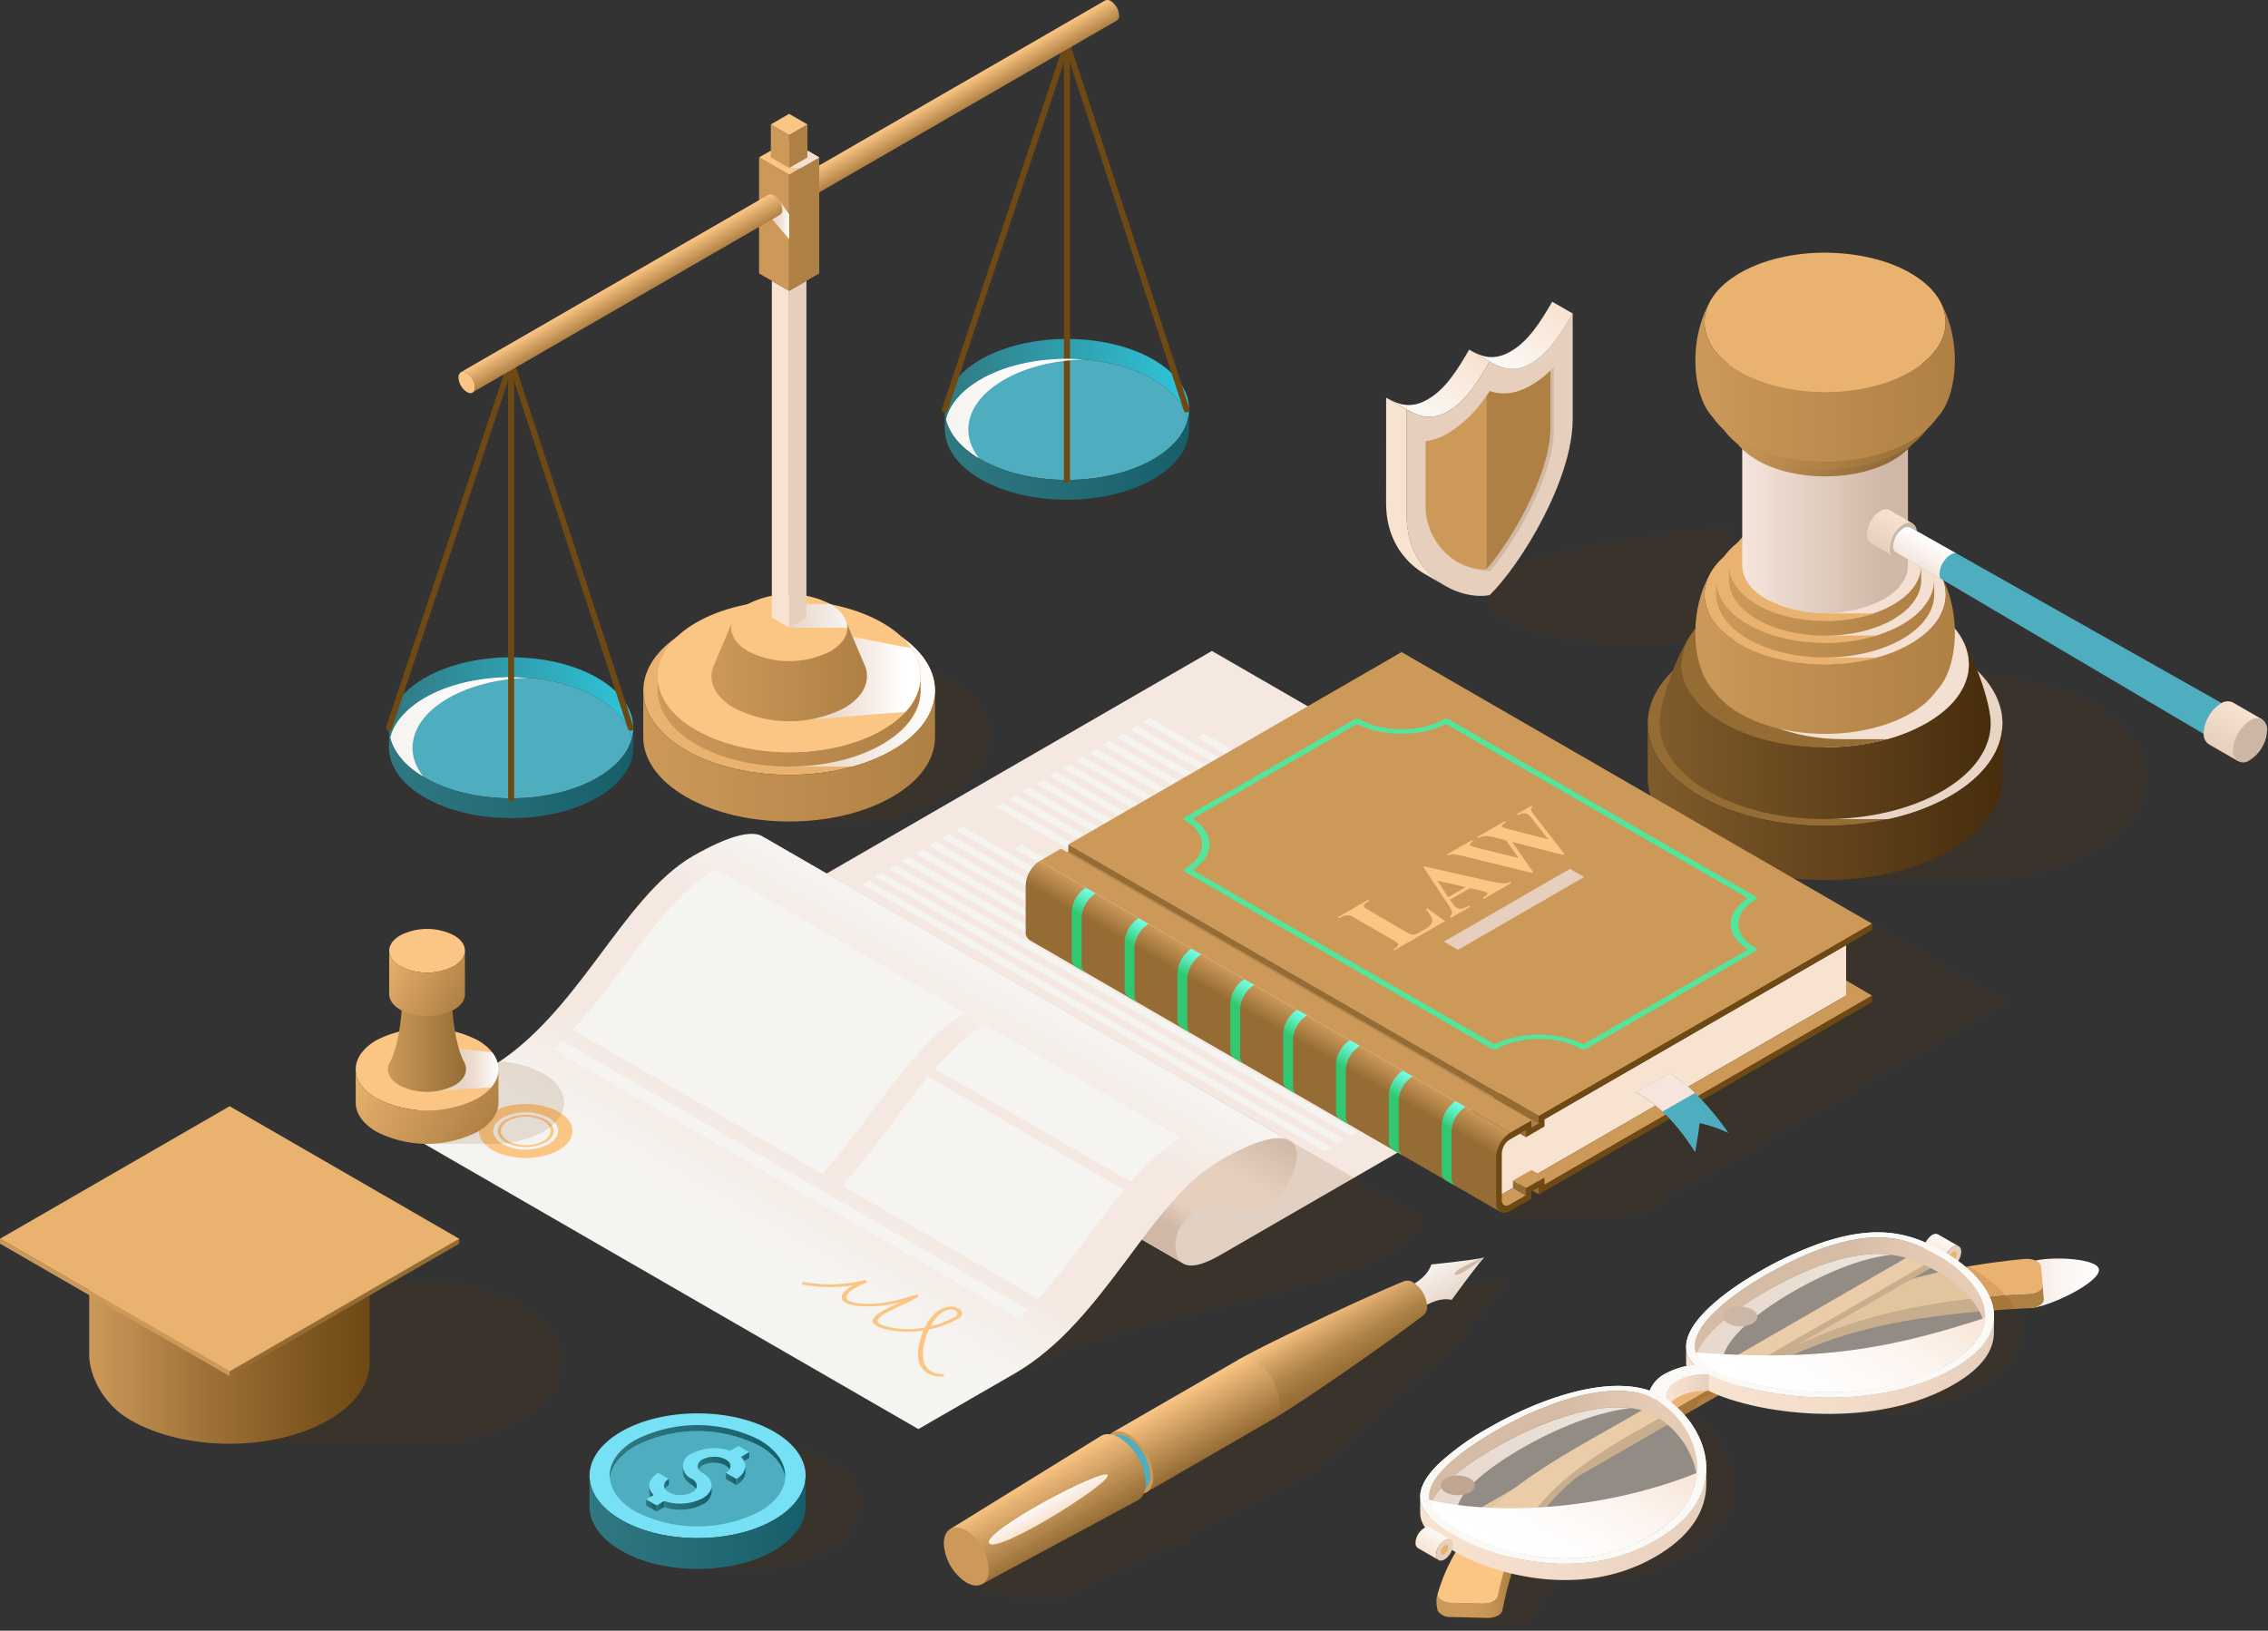 <svg xmlns="http://www.w3.org/2000/svg" xmlns:xlink="http://www.w3.org/1999/xlink" width="598" height="430" viewBox="0 0 598 430"><rect x="0" y="0" width="598" height="430" fill="#333333" stroke="none"/><defs><style>.cls-1{isolation:isolate;}.cls-2,.cls-3{fill:#723600;}.cls-2{opacity:0.04;}.cls-3{opacity:0.13;}.cls-4,.cls-42{fill:#e6d0bd;}.cls-5{fill:#dac1ae;}.cls-6,.cls-74{fill:#d0b8a6;}.cls-7{fill:#f8e2d0;}.cls-8{fill:url(#linear-gradient);}.cls-9{fill:url(#linear-gradient-2);}.cls-10{fill:#cc9959;}.cls-11{fill:#af8044;}.cls-12{fill:#946c34;}.cls-13{fill:#e9d5c6;}.cls-105,.cls-107,.cls-13,.cls-16,.cls-26,.cls-32,.cls-36,.cls-55,.cls-59,.cls-61,.cls-64,.cls-65,.cls-67,.cls-74,.cls-76,.cls-91,.cls-93{mix-blend-mode:multiply;}.cls-14{fill:url(#linear-gradient-3);}.cls-15{fill:url(#linear-gradient-4);}.cls-16{fill:#f3e0d3;}.cls-17{fill:#e9b26e;}.cls-18{fill:url(#linear-gradient-5);}.cls-19{fill:url(#linear-gradient-6);}.cls-20,.cls-43{fill:#fbc584;}.cls-21{fill:url(#linear-gradient-7);}.cls-22{fill:url(#linear-gradient-8);}.cls-23{fill:url(#linear-gradient-9);}.cls-106,.cls-24{fill:#ccb7a7;}.cls-25{fill:url(#名称未設定グラデーション_933);}.cls-26{fill:url(#linear-gradient-10);}.cls-27{fill:url(#linear-gradient-11);}.cls-28{fill:url(#linear-gradient-12);}.cls-29{fill:url(#linear-gradient-13);}.cls-30{fill:url(#linear-gradient-14);}.cls-31{fill:#f4e8e0;}.cls-32{fill:#f6f4f1;}.cls-33{fill:url(#linear-gradient-15);}.cls-34{fill:url(#linear-gradient-16);}.cls-35{fill:url(#linear-gradient-17);}.cls-36{fill:url(#linear-gradient-18);}.cls-37{fill:url(#linear-gradient-19);}.cls-38{fill:url(#linear-gradient-20);}.cls-39{fill:#6f4914;}.cls-40{fill:url(#linear-gradient-21);}.cls-41{fill:#52e59b;}.cls-106,.cls-41,.cls-42,.cls-43,.cls-44{mix-blend-mode:screen;}.cls-45{fill:url(#linear-gradient-22);}.cls-46{fill:url(#linear-gradient-23);}.cls-47{fill:url(#linear-gradient-24);}.cls-48{fill:url(#linear-gradient-25);}.cls-49{fill:url(#linear-gradient-26);}.cls-50{fill:url(#linear-gradient-27);}.cls-51{fill:url(#linear-gradient-28);}.cls-52{fill:url(#linear-gradient-29);}.cls-53{fill:url(#名称未設定グラデーション_878);}.cls-54{fill:#4eadbf;}.cls-55{fill:url(#linear-gradient-30);}.cls-56{fill:url(#名称未設定グラデーション_884);}.cls-57{fill:url(#名称未設定グラデーション_878-2);}.cls-58{fill:url(#名称未設定グラデーション_884-2);}.cls-59{fill:url(#linear-gradient-31);}.cls-60{fill:url(#linear-gradient-32);}.cls-61{fill:url(#linear-gradient-33);}.cls-62{fill:url(#linear-gradient-34);}.cls-63{fill:url(#linear-gradient-35);}.cls-64{fill:url(#linear-gradient-36);}.cls-65{fill:url(#linear-gradient-37);}.cls-66{fill:url(#linear-gradient-38);}.cls-67{fill:url(#linear-gradient-39);}.cls-68{fill:url(#linear-gradient-40);}.cls-69{fill:url(#linear-gradient-41);}.cls-70{fill:url(#linear-gradient-42);}.cls-71{fill:url(#linear-gradient-43);}.cls-72{fill:url(#linear-gradient-44);}.cls-73{fill:url(#linear-gradient-45);}.cls-75{fill:url(#linear-gradient-46);}.cls-76{fill:#f5e5dc;}.cls-77{fill:#76e0f5;}.cls-78{fill:url(#名称未設定グラデーション_884-3);}.cls-79{fill:url(#名称未設定グラデーション_884-4);}.cls-80{fill:url(#名称未設定グラデーション_884-5);}.cls-81{fill:url(#名称未設定グラデーション_884-6);}.cls-82{fill:url(#名称未設定グラデーション_884-7);}.cls-83{fill:url(#名称未設定グラデーション_884-8);}.cls-84{fill:url(#名称未設定グラデーション_884-9);}.cls-85{fill:url(#名称未設定グラデーション_884-10);}.cls-86{fill:url(#名称未設定グラデーション_884-11);}.cls-87{fill:#1d5efb;}.cls-88{fill:url(#名称未設定グラデーション_884-12);}.cls-89{fill:url(#名称未設定グラデーション_884-13);}.cls-90{fill:url(#名称未設定グラデーション_884-14);}.cls-91{fill:url(#linear-gradient-47);}.cls-92{fill:url(#linear-gradient-48);}.cls-94{fill:url(#linear-gradient-49);}.cls-95{fill:url(#linear-gradient-50);}.cls-96{fill:url(#linear-gradient-51);}.cls-97{fill:#fff;opacity:0.5;}.cls-98{fill:url(#linear-gradient-52);}.cls-99{fill:url(#linear-gradient-53);}.cls-100{fill:url(#linear-gradient-54);}.cls-101{fill:url(#linear-gradient-55);}.cls-102{fill:url(#linear-gradient-56);}.cls-103{fill:url(#linear-gradient-57);}.cls-104{fill:#fbf9f6;}.cls-105{fill:url(#linear-gradient-58);}.cls-107{fill:url(#linear-gradient-59);}.cls-108{fill:url(#linear-gradient-60);}</style><linearGradient id="linear-gradient" x1="395.55" y1="96.92" x2="406.5" y2="77.96" gradientUnits="userSpaceOnUse"><stop offset="0" stop-color="#fbf9f6"/><stop offset="1" stop-color="#f8e2d0"/></linearGradient><linearGradient id="linear-gradient-2" x1="373.65" y1="109.56" x2="384.6" y2="90.6" xlink:href="#linear-gradient"/><linearGradient id="linear-gradient-3" x1="434.45" y1="211.41" x2="528" y2="211.41" gradientUnits="userSpaceOnUse"><stop offset="0" stop-color="#805b2c"/><stop offset="1" stop-color="#472d0d"/></linearGradient><linearGradient id="linear-gradient-4" x1="437.57" y1="191.56" x2="524.88" y2="191.56" xlink:href="#linear-gradient-3"/><linearGradient id="linear-gradient-5" x1="459.37" y1="136.38" x2="503.07" y2="136.38" gradientUnits="userSpaceOnUse"><stop offset="0" stop-color="#f5e5dc"/><stop offset="0.86" stop-color="#d0b8a6"/></linearGradient><linearGradient id="linear-gradient-6" x1="452.5" y1="163.32" x2="509.95" y2="163.32" gradientUnits="userSpaceOnUse"><stop offset="0" stop-color="#cc9959"/><stop offset="0.27" stop-color="#c39253"/><stop offset="1" stop-color="#af8044"/></linearGradient><linearGradient id="linear-gradient-7" x1="447.02" y1="172.44" x2="515.43" y2="172.44" xlink:href="#linear-gradient-6"/><linearGradient id="linear-gradient-8" x1="455.89" y1="158.36" x2="506.56" y2="158.36" xlink:href="#linear-gradient-6"/><linearGradient id="linear-gradient-9" x1="977.51" y1="135.59" x2="982.52" y2="144.26" gradientTransform="matrix(-1, 0, 0, 1, 1477.58, 0)" gradientUnits="userSpaceOnUse"><stop offset="0" stop-color="#f8e2d0"/><stop offset="1" stop-color="#e6d0bd"/></linearGradient><linearGradient id="名称未設定グラデーション_933" x1="523.13" y1="200.02" x2="523.16" y2="199.97" gradientUnits="userSpaceOnUse"><stop offset="0" stop-color="#376c76"/><stop offset="0.26" stop-color="#3d7e8a"/><stop offset="1" stop-color="#4eadbf"/></linearGradient><linearGradient id="linear-gradient-10" x1="504.87" y1="148.68" x2="508.8" y2="141.88" gradientUnits="userSpaceOnUse"><stop offset="0" stop-color="#f5e5dc"/><stop offset="0.38" stop-color="#f9f0eb"/><stop offset="1" stop-color="#fff"/></linearGradient><linearGradient id="linear-gradient-11" x1="886.56" y1="186.55" x2="892.91" y2="197.55" xlink:href="#linear-gradient-9"/><linearGradient id="linear-gradient-12" x1="455.89" y1="116.42" x2="506.56" y2="116.42" gradientUnits="userSpaceOnUse"><stop offset="0" stop-color="#cc9959"/><stop offset="0.65" stop-color="#9c723e"/><stop offset="1" stop-color="#886132"/></linearGradient><linearGradient id="linear-gradient-13" x1="452.5" y1="113.72" x2="509.95" y2="113.72" gradientUnits="userSpaceOnUse"><stop offset="0" stop-color="#cc9959"/><stop offset="0.59" stop-color="#a87c41"/><stop offset="1" stop-color="#946c34"/></linearGradient><linearGradient id="linear-gradient-14" x1="447.02" y1="100.64" x2="515.43" y2="100.64" xlink:href="#linear-gradient-6"/><linearGradient id="linear-gradient-15" x1="245.87" y1="294.96" x2="266.89" y2="258.55" gradientUnits="userSpaceOnUse"><stop offset="0.16" stop-color="#d0b8a6"/><stop offset="0.32" stop-color="#e6d0bd"/><stop offset="0.64" stop-color="#e6d0bd"/><stop offset="1" stop-color="#d0b8a6"/></linearGradient><linearGradient id="linear-gradient-16" x1="192.51" y1="348.19" x2="249.91" y2="248.78" gradientUnits="userSpaceOnUse"><stop offset="0.2" stop-color="#f6f4f1"/><stop offset="0.43" stop-color="#f4e8e0"/><stop offset="0.79" stop-color="#f4e8e0"/><stop offset="1" stop-color="#f6f4f1"/></linearGradient><linearGradient id="linear-gradient-17" x1="95.61" y1="278.79" x2="128.42" y2="297.73" gradientUnits="userSpaceOnUse"><stop offset="0" stop-color="#e9b26e"/><stop offset="1" stop-color="#af8044"/></linearGradient><linearGradient id="linear-gradient-18" x1="115.42" y1="281.9" x2="131.43" y2="281.9" gradientUnits="userSpaceOnUse"><stop offset="0.43" stop-color="#e9d5c6"/><stop offset="0.58" stop-color="#eddcd0"/><stop offset="0.84" stop-color="#f7f1eb"/><stop offset="1" stop-color="#fff"/></linearGradient><linearGradient id="linear-gradient-19" x1="102.28" y1="274.93" x2="122.94" y2="274.93" gradientUnits="userSpaceOnUse"><stop offset="0" stop-color="#cc9959"/><stop offset="1" stop-color="#946c34"/></linearGradient><linearGradient id="linear-gradient-20" x1="102.12" y1="251.58" x2="122.47" y2="263.33" xlink:href="#linear-gradient-17"/><linearGradient id="linear-gradient-21" x1="329.58" y1="281.46" x2="339.27" y2="264.67" gradientUnits="userSpaceOnUse"><stop offset="0.64" stop-color="#946c34"/><stop offset="0.73" stop-color="#a3783e"/><stop offset="1" stop-color="#cc9959"/></linearGradient><linearGradient id="linear-gradient-22" x1="378.53" y1="309.72" x2="388.22" y2="292.94" gradientUnits="userSpaceOnUse"><stop offset="0.64" stop-color="#32c872"/><stop offset="0.86" stop-color="#5debbd"/><stop offset="1" stop-color="#75ffe6"/></linearGradient><linearGradient id="linear-gradient-23" x1="364.6" y1="301.68" x2="374.29" y2="284.9" xlink:href="#linear-gradient-22"/><linearGradient id="linear-gradient-24" x1="350.66" y1="293.64" x2="360.35" y2="276.86" xlink:href="#linear-gradient-22"/><linearGradient id="linear-gradient-25" x1="336.73" y1="285.6" x2="346.42" y2="268.82" xlink:href="#linear-gradient-22"/><linearGradient id="linear-gradient-26" x1="322.79" y1="277.56" x2="332.48" y2="260.78" xlink:href="#linear-gradient-22"/><linearGradient id="linear-gradient-27" x1="308.86" y1="269.52" x2="318.55" y2="252.74" xlink:href="#linear-gradient-22"/><linearGradient id="linear-gradient-28" x1="294.92" y1="261.48" x2="304.61" y2="244.7" xlink:href="#linear-gradient-22"/><linearGradient id="linear-gradient-29" x1="280.99" y1="253.44" x2="290.68" y2="236.66" xlink:href="#linear-gradient-22"/><linearGradient id="名称未設定グラデーション_878" x1="102.57" y1="183.93" x2="166.97" y2="183.93" gradientUnits="userSpaceOnUse"><stop offset="0" stop-color="#307982"/><stop offset="1" stop-color="#2fc5db"/></linearGradient><linearGradient id="linear-gradient-30" x1="102.89" y1="191.69" x2="138.97" y2="191.69" gradientUnits="userSpaceOnUse"><stop offset="0" stop-color="#f6f4f1"/><stop offset="0.66" stop-color="#fdfcfb"/><stop offset="0.84" stop-color="#fff"/></linearGradient><linearGradient id="名称未設定グラデーション_884" x1="102.57" y1="203.83" x2="166.97" y2="203.83" gradientUnits="userSpaceOnUse"><stop offset="0" stop-color="#307982"/><stop offset="1" stop-color="#165e69"/></linearGradient><linearGradient id="名称未設定グラデーション_878-2" x1="249.12" y1="99.98" x2="313.52" y2="99.98" xlink:href="#名称未設定グラデーション_878"/><linearGradient id="名称未設定グラデーション_884-2" x1="249.12" y1="119.87" x2="313.52" y2="119.87" xlink:href="#名称未設定グラデーション_884"/><linearGradient id="linear-gradient-31" x1="249.44" y1="107.74" x2="285.52" y2="107.74" xlink:href="#linear-gradient-30"/><linearGradient id="linear-gradient-32" x1="251.59" y1="23.1" x2="254.67" y2="28.43" gradientUnits="userSpaceOnUse"><stop offset="0" stop-color="#fbc584"/><stop offset="1" stop-color="#af8044"/></linearGradient><linearGradient id="linear-gradient-33" x1="207.58" y1="181.03" x2="246.53" y2="181.03" gradientUnits="userSpaceOnUse"><stop offset="0" stop-color="#e9d5c6"/><stop offset="0.27" stop-color="#eddcd0"/><stop offset="0.72" stop-color="#f7f1eb"/><stop offset="1" stop-color="#fff"/></linearGradient><linearGradient id="linear-gradient-34" x1="169.61" y1="199.37" x2="246.53" y2="199.37" gradientUnits="userSpaceOnUse"><stop offset="0" stop-color="#cc9959"/><stop offset="1" stop-color="#af8044"/></linearGradient><linearGradient id="linear-gradient-35" x1="173.4" y1="190.24" x2="242.75" y2="190.24" xlink:href="#linear-gradient-34"/><linearGradient id="linear-gradient-36" x1="213.81" y1="178.68" x2="242.75" y2="178.68" gradientUnits="userSpaceOnUse"><stop offset="0" stop-color="#e9d5c6"/><stop offset="0.23" stop-color="#eddcd0"/><stop offset="0.61" stop-color="#f7f1eb"/><stop offset="0.84" stop-color="#fff"/></linearGradient><linearGradient id="linear-gradient-37" x1="208.07" y1="162.39" x2="223.39" y2="162.39" gradientUnits="userSpaceOnUse"><stop offset="0" stop-color="#e9d5c6"/><stop offset="1" stop-color="#f6f4f1"/></linearGradient><linearGradient id="linear-gradient-38" x1="187.54" y1="177.32" x2="228.6" y2="177.32" xlink:href="#linear-gradient-34"/><linearGradient id="linear-gradient-39" x1="203.25" y1="58.11" x2="208.07" y2="58.11" gradientUnits="userSpaceOnUse"><stop offset="0" stop-color="#e9d5c6"/><stop offset="0.26" stop-color="#ebd8ca"/><stop offset="0.53" stop-color="#efe1d7"/><stop offset="0.8" stop-color="#f7f0eb"/><stop offset="1" stop-color="#fff"/></linearGradient><linearGradient id="linear-gradient-40" x1="162.81" y1="74.33" x2="165.89" y2="79.67" xlink:href="#linear-gradient-32"/><linearGradient id="linear-gradient-41" x1="379.96" y1="331.95" x2="385.34" y2="341.28" gradientUnits="userSpaceOnUse"><stop offset="0" stop-color="#f6f4f1"/><stop offset="1" stop-color="#e9d5c6"/></linearGradient><linearGradient id="linear-gradient-42" x1="348.56" y1="345.84" x2="357.62" y2="361.53" gradientUnits="userSpaceOnUse"><stop offset="0" stop-color="#fbc584"/><stop offset="0.01" stop-color="#f9c382"/><stop offset="0.32" stop-color="#ce9e61"/><stop offset="0.6" stop-color="#ae8348"/><stop offset="0.84" stop-color="#9b7239"/><stop offset="1" stop-color="#946c34"/></linearGradient><linearGradient id="linear-gradient-43" x1="312.05" y1="366.91" x2="321.11" y2="382.61" gradientUnits="userSpaceOnUse"><stop offset="0" stop-color="#fbc584"/><stop offset="0.38" stop-color="#d3a265"/><stop offset="1" stop-color="#946c34"/></linearGradient><linearGradient id="linear-gradient-44" x1="272.45" y1="388.95" x2="282.23" y2="405.88" xlink:href="#linear-gradient-43"/><linearGradient id="linear-gradient-45" x1="275.31" y1="396.02" x2="277.55" y2="399.89" xlink:href="#linear-gradient"/><linearGradient id="linear-gradient-46" x1="23.53" y1="354.33" x2="97.47" y2="354.33" gradientUnits="userSpaceOnUse"><stop offset="0" stop-color="#cc9959"/><stop offset="0.42" stop-color="#9e7137"/><stop offset="0.8" stop-color="#7c541e"/><stop offset="1" stop-color="#6f4914"/></linearGradient><linearGradient id="名称未設定グラデーション_884-3" x1="155.44" y1="401.43" x2="212.42" y2="401.43" xlink:href="#名称未設定グラデーション_884"/><linearGradient id="名称未設定グラデーション_884-4" x1="160.79" y1="382.86" x2="207.07" y2="382.86" xlink:href="#名称未設定グラデーション_884"/><linearGradient id="名称未設定グラデーション_884-5" x1="195.33" y1="384.32" x2="197.52" y2="384.32" xlink:href="#名称未設定グラデーション_884"/><linearGradient id="名称未設定グラデーション_884-6" x1="170.35" y1="396.98" x2="173.12" y2="396.98" xlink:href="#名称未設定グラデーション_884"/><linearGradient id="名称未設定グラデーション_884-7" x1="173.12" y1="397.2" x2="175.14" y2="397.2" xlink:href="#名称未設定グラデーション_884"/><linearGradient id="名称未設定グラデーション_884-8" x1="191.34" y1="389.98" x2="194.12" y2="389.98" xlink:href="#名称未設定グラデーション_884"/><linearGradient id="名称未設定グラデーション_884-9" x1="175.09" y1="391.27" x2="176.35" y2="391.27" xlink:href="#名称未設定グラデーション_884"/><linearGradient id="名称未設定グラデーション_884-10" x1="171.17" y1="393.19" x2="172.36" y2="393.19" xlink:href="#名称未設定グラデーション_884"/><linearGradient id="名称未設定グラデーション_884-11" x1="180.05" y1="389.59" x2="183.72" y2="389.59" xlink:href="#名称未設定グラデーション_884"/><linearGradient id="名称未設定グラデーション_884-12" x1="194.12" y1="389.1" x2="196.52" y2="389.1" xlink:href="#名称未設定グラデーション_884"/><linearGradient id="名称未設定グラデーション_884-13" x1="175.14" y1="394.93" x2="187.64" y2="394.93" xlink:href="#名称未設定グラデーション_884"/><linearGradient id="名称未設定グラデーション_884-14" x1="183.97" y1="385.78" x2="192.6" y2="385.78" xlink:href="#名称未設定グラデーション_884"/><linearGradient id="linear-gradient-47" x1="531.65" y1="338.39" x2="553.44" y2="338.39" gradientUnits="userSpaceOnUse"><stop offset="0" stop-color="#f5e5dc"/><stop offset="0.55" stop-color="#fbf5f2"/><stop offset="1" stop-color="#fff"/></linearGradient><linearGradient id="linear-gradient-48" x1="378.81" y1="379.76" x2="510.14" y2="379.76" gradientUnits="userSpaceOnUse"><stop offset="0.08" stop-color="#cc9959"/><stop offset="0.11" stop-color="#c59354"/><stop offset="0.14" stop-color="#b38447"/><stop offset="0.15" stop-color="#af8044"/></linearGradient><linearGradient id="linear-gradient-49" x1="446.84" y1="351.05" x2="498.66" y2="351.05" gradientUnits="userSpaceOnUse"><stop offset="0" stop-color="#f3e0d3"/><stop offset="0.52" stop-color="#f9efe8"/><stop offset="1" stop-color="#fff"/></linearGradient><linearGradient id="linear-gradient-50" x1="376.77" y1="393.2" x2="429.97" y2="393.2" xlink:href="#linear-gradient-49"/><linearGradient id="linear-gradient-51" x1="408.99" y1="370.59" x2="436.44" y2="370.59" xlink:href="#linear-gradient-49"/><linearGradient id="linear-gradient-52" x1="824.08" y1="246.74" x2="820.69" y2="241.14" gradientTransform="translate(711.33 1163.59) rotate(-120)" xlink:href="#linear-gradient"/><linearGradient id="linear-gradient-53" x1="446.84" y1="341.7" x2="523.42" y2="341.7" gradientUnits="userSpaceOnUse"><stop offset="0.53" stop-color="#e6d0bd"/><stop offset="0.7" stop-color="#f2dcc9"/><stop offset="0.87" stop-color="#f8e2d0"/></linearGradient><linearGradient id="linear-gradient-54" x1="376.77" y1="381.74" x2="447.49" y2="381.74" xlink:href="#linear-gradient-53"/><linearGradient id="linear-gradient-55" x1="450.52" y1="360" x2="525.75" y2="360" gradientUnits="userSpaceOnUse"><stop offset="0" stop-color="#f8e2d0"/><stop offset="0.5" stop-color="#f2dcc9"/><stop offset="1" stop-color="#e6d0bd"/></linearGradient><linearGradient id="linear-gradient-56" x1="439.28" y1="366.09" x2="450.52" y2="366.09" xlink:href="#linear-gradient-55"/><linearGradient id="linear-gradient-57" x1="374.46" y1="401.92" x2="449.86" y2="401.92" xlink:href="#linear-gradient-55"/><linearGradient id="linear-gradient-58" x1="-571.7" y1="302.7" x2="-530.33" y2="302.7" gradientTransform="matrix(-0.72, 0.92, 0.75, 0.43, -139.13, 727.28)" gradientUnits="userSpaceOnUse"><stop offset="0" stop-color="#f8e2d0"/><stop offset="0.1" stop-color="#f9e7d9"/><stop offset="0.41" stop-color="#fcf4ee"/><stop offset="0.72" stop-color="#fefcfb"/><stop offset="1" stop-color="#fff"/></linearGradient><linearGradient id="linear-gradient-59" x1="-508.16" y1="265.05" x2="-469.57" y2="265.05" xlink:href="#linear-gradient-58"/><linearGradient id="linear-gradient-60" x1="824.15" y1="91.99" x2="820.75" y2="86.39" gradientTransform="translate(711.33 1163.59) rotate(-120)" xlink:href="#linear-gradient"/></defs><g class="cls-1"><g id="レイヤー_1" data-name="レイヤー 1"><ellipse class="cls-2" cx="301.97" cy="134.33" rx="31.48" ry="19.6" transform="translate(-27.38 106.82) rotate(-19.21)"/><ellipse class="cls-2" cx="146.97" cy="222.33" rx="31.48" ry="19.6" transform="translate(-64.96 60.73) rotate(-19.21)"/><path class="cls-3" d="M456.38,139.09c-25.57,1.85-55.12,8.12-66.73,12.1-1,1.75,0,3.94,3,6-2.05,4.74,9.47,12.38,36.65,12.38h27.06Z"/><path class="cls-4" d="M392.78,95.32c-3.26,5.65-6.41,10.52-10.95,13.13-4.26,2.46-7.45,1.53-10.95-.48v27.87c0,16,13.72,22.58,21.89,21.09,8.17-7.94,21.9-30.41,21.9-46.38V82.68c-3.26,5.65-6.42,10.51-10.95,13.13C399.47,98.27,396.28,97.34,392.78,95.32Z"/><path class="cls-5" d="M384.29,148.15a16.39,16.39,0,0,0,8.49,2.54l-.9-.52A16.06,16.06,0,0,1,384.29,148.15Z"/><path class="cls-6" d="M408.78,97.71v15.21c0,12-10.19,29.6-16.9,37.25h0l.9.52h0c6.71-7.65,16.9-25.26,16.9-37.25V96.82C409.39,97.13,409.08,97.42,408.78,97.71Z"/><path class="cls-7" d="M365.47,132.71c0,9,4.37,15,9.65,18.32h0l.09.05c.31.2.62.38.94.55l4.38,2.53h0c-5.27-3.28-9.64-9.31-9.64-18.32V108l-5.41-3.13Z"/><path class="cls-8" d="M409.27,79.56c-3.26,5.64-6.42,10.51-11,13.13-4.26,2.46-7.45,1.53-10.94-.49h0l5.41,3.12c3.5,2,6.69,3,11,.49,4.53-2.62,7.69-7.48,10.95-13.13Z"/><path class="cls-9" d="M376.42,105.33c-4.26,2.46-7.46,1.53-10.95-.49h0l5.41,3.13c3.5,2,6.69,2.94,10.95.48,4.54-2.61,7.69-7.48,10.95-13.13l-5.41-3.12C384.11,97.84,381,102.71,376.42,105.33Z"/><path class="cls-10" d="M381.83,114.22a15.15,15.15,0,0,1-5.95,2.1V133a17.29,17.29,0,0,0,8.41,15.2,16.06,16.06,0,0,0,7.59,2h0V104.43A32.59,32.59,0,0,1,381.83,114.22Z"/><path class="cls-11" d="M403.73,101.58c-4.42,2.55-7.92,2.53-10.93,1.52l0,0c-.29.44-.59.87-.9,1.3v45.74c6.71-7.65,16.9-25.26,16.9-37.25V97.71A26,26,0,0,1,403.73,101.58Z"/><path class="cls-3" d="M552.2,186c-8.57-5-19.64-7.57-30.86-7.87v0H481.22v11.18c-5.91,4.71-8.87,10.27-8.87,15.83s3,11.12,8.87,15.82v11.18h40.12v0c11.22-.3,22.29-2.93,30.86-7.88,9.13-5.27,13.7-12.18,13.7-19.09S561.33,191.23,552.2,186Z"/><path class="cls-12" d="M448.15,171.67c9-5.2,20.75-7.83,32.54-7.91,12.15-.08,24.34,2.55,33.61,7.91S528,183.85,528,190.76s-4.57,13.83-13.7,19.1-21.1,7.91-33.08,7.91-23.94-2.64-33.07-7.91-13.7-12.19-13.7-19.1S439,176.94,448.15,171.67Z"/><path class="cls-13" d="M514.3,171.67c-9.13-5.28-21.1-7.91-33.08-7.91V216H498a57.75,57.75,0,0,0,16.27-6.11c9.13-5.27,13.7-12.19,13.7-19.1S523.43,176.94,514.3,171.67Z"/><path class="cls-14" d="M514.3,209.86c-9.13,5.27-21.1,7.91-33.08,7.91s-23.94-2.64-33.07-7.91-13.7-12.19-13.7-19.1h0v14.3c0,6.91,4.57,13.82,13.7,19.09s21.1,7.91,33.07,7.91,23.95-2.63,33.08-7.91S528,212,528,205.06h0v-14.3C528,197.67,523.43,204.59,514.3,209.86Z"/><path class="cls-15" d="M524.88,190.76a14.24,14.24,0,0,0-.21-2.43c-.91-6.24-4.73-16.23-8.16-21.17a14.15,14.15,0,0,1,2.61,8c0,5.6-3.7,11.2-11.1,15.47s-17.1,6.41-26.8,6.41-19.4-2.13-26.8-6.41-11.1-9.87-11.1-15.47a14.19,14.19,0,0,1,2.62-8c-3.43,4.94-7.25,14.93-8.16,21.17a14.24,14.24,0,0,0-.21,2.43c0,6.45,4.26,12.9,12.79,17.82S470.05,216,481.22,216s22.35-2.47,30.87-7.39,12.79-11.37,12.79-17.82Z"/><path class="cls-12" d="M454.42,159.68c7.29-4.21,16.82-6.35,26.37-6.41,9.84-.07,19.72,2.07,27.23,6.41s11.1,9.87,11.1,15.47-3.7,11.2-11.1,15.47-17.1,6.41-26.8,6.41-19.4-2.13-26.8-6.41-11.1-9.87-11.1-15.47S447,164,454.42,159.68Z"/><path class="cls-16" d="M486.06,158.17h-.36c-8,.05-16,1.84-22.13,5.37s-9.31,8.29-9.31,13,3.1,9.4,9.31,13,14.35,5.37,22.49,5.37H497.6A44.65,44.65,0,0,0,508,190.62c7.4-4.27,11.1-9.87,11.1-15.47s-3.7-11.2-11.1-15.47c-.93-.54-1.9-1-2.89-1.51Z"/><path class="cls-17" d="M458.74,143.81c6.12-3.53,14.1-5.32,22.12-5.38,8.26-.05,16.55,1.74,22.85,5.38s9.31,8.28,9.31,13-3.1,9.4-9.31,13-14.35,5.38-22.49,5.38-16.27-1.79-22.48-5.38-9.31-8.28-9.31-13S452.53,147.39,458.74,143.81Z"/><path class="cls-16" d="M503.71,143.81c-6.21-3.59-14.35-5.37-22.49-5.37v34.93h13.65a37.06,37.06,0,0,0,8.84-3.6c6.21-3.58,9.31-8.28,9.31-13S509.92,147.39,503.71,143.81Z"/><path class="cls-17" d="M460.91,141.23c5.53-3.19,12.74-4.8,20-4.85,7.46,0,14.94,1.57,20.63,4.85S510,148.72,510,153s-2.81,8.49-8.42,11.73-12.95,4.85-20.31,4.85-14.7-1.62-20.31-4.85S452.5,157.2,452.5,153,455.31,144.47,460.91,141.23Z"/><path class="cls-16" d="M501.53,141.23c-5.6-3.23-12.95-4.85-20.31-4.85v31.21h13.53a33.12,33.12,0,0,0,6.78-2.9c5.61-3.24,8.42-7.49,8.42-11.73S507.14,144.47,501.53,141.23Z"/><path class="cls-17" d="M463.31,138.78c4.87-2.81,11.24-4.24,17.62-4.28,6.59-.05,13.19,1.38,18.21,4.28s7.42,6.6,7.42,10.35-2.47,7.48-7.42,10.34-11.43,4.28-17.92,4.28-13-1.42-17.91-4.28-7.42-6.6-7.42-10.34S458.36,141.64,463.31,138.78Z"/><path class="cls-16" d="M499.14,138.78c-4.95-2.86-11.43-4.28-17.92-4.28v27.24H494a28.48,28.48,0,0,0,5.14-2.27c4.95-2.86,7.42-6.6,7.42-10.34S504.09,141.64,499.14,138.78Z"/><path class="cls-18" d="M503.07,111h-43.7v38.11c0,3.22,2.14,6.45,6.4,8.92a34.19,34.19,0,0,0,30.9,0c4.27-2.47,6.4-5.7,6.4-8.92h0Z"/><path class="cls-19" d="M501.53,164.69c-5.6,3.23-12.95,4.85-20.31,4.85s-14.7-1.62-20.31-4.85-8.26-7.28-8.4-11.42h0v3.52c0,4.24,2.81,8.49,8.41,11.73s13,4.85,20.31,4.85,14.71-1.62,20.31-4.85S510,161,510,156.79v-3.52h0C509.8,157.41,507,161.53,501.53,164.69Z"/><path class="cls-20" d="M450.84,151.37h0l-.09.17Z"/><path class="cls-21" d="M511.61,151.37h0a11.47,11.47,0,0,1,1.41,5.42c0,4.7-3.1,9.4-9.31,13s-14.35,5.38-22.49,5.38-16.27-1.79-22.48-5.38-9.31-8.28-9.31-13a11.39,11.39,0,0,1,1.3-5.22c-5.74,10.54-4.33,24.76.87,30.26h0a21.31,21.31,0,0,0,7.14,6.3c6.21,3.59,14.35,5.38,22.48,5.38s16.28-1.79,22.49-5.38a21.31,21.31,0,0,0,7.14-6.3h0C516.09,176.29,517.48,161.92,511.61,151.37Z"/><path class="cls-22" d="M499.14,159.47c-4.95,2.86-11.43,4.28-17.92,4.28s-13-1.42-17.91-4.28-7.42-6.6-7.42-10.34h0V153c0,3.74,2.47,7.49,7.42,10.34s11.43,4.29,17.91,4.29,13-1.43,17.92-4.29,7.42-6.6,7.42-10.34h0v-3.83C506.56,152.87,504.09,156.61,499.14,159.47Z"/><path class="cls-23" d="M493.25,137.43a7.16,7.16,0,0,1,2.5-2.64,2.47,2.47,0,0,1,2.53-.23l6.1,3.52-5,8.66-6.09-3.52a2.48,2.48,0,0,1-1-2.3A7.17,7.17,0,0,1,493.25,137.43Z"/><path class="cls-24" d="M505.39,140.35a2.51,2.51,0,0,0-1-2.27,2.47,2.47,0,0,0-2.53.23,7.81,7.81,0,0,0-3.55,6.13,2.16,2.16,0,0,0,3.55,2.05,7.83,7.83,0,0,0,3.54-6.14Z"/><path class="cls-25" d="M500,141.3a5.47,5.47,0,0,1,1.9-2,1.85,1.85,0,0,1,1.91-.17l84.17,47.51-4.76,8.18L500,145.68a1.87,1.87,0,0,1-.79-1.73A5.45,5.45,0,0,1,500,141.3Z"/><path class="cls-26" d="M511.39,151.37a6,6,0,0,1,.87-2.92,6,6,0,0,1,2.09-2.21,2.63,2.63,0,0,1,1.33-.39l-11.92-6.72a1.85,1.85,0,0,0-1.91.17,5.93,5.93,0,0,0-2.69,4.65,1.87,1.87,0,0,0,.79,1.73l11.68,6.9A2.86,2.86,0,0,1,511.39,151.37Z"/><path class="cls-27" d="M582.36,188.89a9.29,9.29,0,0,1,3.18-3.36,3.15,3.15,0,0,1,3.21-.29l7.73,4.46-6.38,11-7.74-4.46a3.16,3.16,0,0,1-1.31-2.91A9.16,9.16,0,0,1,582.36,188.89Z"/><path class="cls-24" d="M597.76,192.59a3.19,3.19,0,0,0-1.28-2.89,3.13,3.13,0,0,0-3.21.3,10,10,0,0,0-4.49,7.78,2.74,2.74,0,0,0,4.49,2.59,9.34,9.34,0,0,0,3.18-3.35A9.23,9.23,0,0,0,597.76,192.59Z"/><path class="cls-20" d="M465.77,102.1a34.18,34.18,0,0,1,30.9,0c4.27,2.46,6.4,5.69,6.4,8.92s-2.13,6.46-6.4,8.92a34.11,34.11,0,0,1-30.9,0c-4.26-2.46-6.4-5.69-6.4-8.92S461.51,104.56,465.77,102.1Z"/><path class="cls-20" d="M463.31,96.84c4.87-2.81,11.24-4.24,17.62-4.28,6.59,0,13.19,1.38,18.21,4.28s7.42,6.6,7.42,10.35-2.47,7.48-7.42,10.34-11.43,4.29-17.92,4.29-13-1.43-17.91-4.29-7.42-6.6-7.42-10.34S458.36,99.7,463.31,96.84Z"/><path class="cls-28" d="M499.14,117.53c-4.95,2.86-11.43,4.29-17.92,4.29s-13-1.43-17.91-4.29-7.42-6.6-7.42-10.34h0V111c0,3.75,2.47,7.49,7.42,10.35s11.43,4.28,17.91,4.28,13-1.43,17.92-4.28,7.42-6.6,7.42-10.35h0v-3.83C506.56,110.93,504.09,114.67,499.14,117.53Z"/><path class="cls-20" d="M460.91,91.63c5.53-3.19,12.74-4.81,20-4.86,7.46,0,14.94,1.57,20.63,4.86S510,99.11,510,103.36s-2.81,8.48-8.42,11.72-12.95,4.86-20.31,4.86-14.7-1.62-20.31-4.86-8.41-7.48-8.41-11.72S455.31,94.87,460.91,91.63Z"/><path class="cls-29" d="M501.53,115.08c-5.6,3.24-12.95,4.86-20.31,4.86s-14.7-1.62-20.31-4.86-8.26-7.27-8.4-11.42h0v3.53c0,4.24,2.81,8.49,8.41,11.72s13,4.86,20.31,4.86,14.71-1.62,20.31-4.86,8.42-7.48,8.42-11.72v-3.53h0C509.8,107.81,507,111.92,501.53,115.08Z"/><path class="cls-17" d="M458.74,72c6.12-3.54,14.1-5.33,22.12-5.38,8.26,0,16.55,1.74,22.85,5.38S513,80.3,513,85s-3.1,9.39-9.31,13-14.35,5.38-22.49,5.38S465,101.56,458.74,98s-9.31-8.28-9.31-13S452.53,75.6,458.74,72Z"/><path class="cls-30" d="M511.61,79.57h0A11.44,11.44,0,0,1,513,85c0,4.7-3.1,9.39-9.31,13s-14.35,5.38-22.49,5.38S465,101.56,458.74,98s-9.31-8.28-9.31-13a11.39,11.39,0,0,1,1.3-5.22c-5.74,10.54-4.33,24.75.87,30.25h0a21.33,21.33,0,0,0,7.14,6.31c6.21,3.58,14.35,5.38,22.48,5.38s16.28-1.8,22.49-5.38a21.33,21.33,0,0,0,7.14-6.31h0C516.09,104.5,517.48,90.13,511.61,79.57Z"/><path class="cls-31" d="M458.54,251.9l-139-80.25L199.5,241h0l-16.78,9.69c-4.63,2.68-7.71,3.26-9.55,2.35l138.55,80c1.77,1.26,5,.82,10-2.08l55.38-32h0Z"/><path class="cls-31" d="M173.17,253l-.44-.25A3.63,3.63,0,0,0,173.17,253Z"/><polygon class="cls-32" points="359.8 297.47 237.89 227.09 239.66 226.06 361.57 296.45 359.8 297.47"/><polygon class="cls-32" points="363.34 295.43 241.42 225.04 243.19 224.03 365.1 294.41 363.34 295.43"/><polygon class="cls-32" points="366.87 293.39 244.96 223 246.72 221.98 368.64 292.37 366.87 293.39"/><polygon class="cls-32" points="370.41 291.35 248.49 220.96 250.26 219.94 372.17 290.33 370.41 291.35"/><polygon class="cls-32" points="373.94 289.31 252.03 218.92 253.79 217.9 375.71 288.29 373.94 289.31"/><polygon class="cls-32" points="377.47 287.27 267.45 223.75 269.22 222.73 379.24 286.25 377.47 287.27"/><polygon class="cls-32" points="374.71 277.51 262.63 212.8 264.4 211.78 376.48 276.49 374.71 277.51"/><polygon class="cls-32" points="388.08 281.15 266.16 210.76 267.93 209.74 389.84 280.13 388.08 281.15"/><polygon class="cls-32" points="391.61 279.11 269.7 208.72 271.46 207.7 393.38 278.09 391.61 279.11"/><polygon class="cls-32" points="395.15 277.07 273.23 206.68 275 205.66 396.91 276.05 395.15 277.07"/><polygon class="cls-32" points="398.68 275.02 276.77 204.64 278.53 203.62 400.45 274 398.68 275.02"/><polygon class="cls-32" points="402.21 272.98 280.3 202.6 282.07 201.58 403.98 271.96 402.21 272.98"/><polygon class="cls-32" points="405.75 270.94 283.83 200.56 285.6 199.54 407.52 269.92 405.75 270.94"/><polygon class="cls-32" points="409.28 268.9 287.37 198.52 289.14 197.5 411.05 267.88 409.28 268.9"/><polygon class="cls-32" points="412.82 266.86 290.9 196.47 292.67 195.46 414.58 265.84 412.82 266.86"/><polygon class="cls-32" points="416.35 264.82 294.44 194.44 296.2 193.41 418.12 263.8 416.35 264.82"/><polygon class="cls-32" points="419.89 262.78 297.97 192.39 299.74 191.38 421.65 261.76 419.89 262.78"/><polygon class="cls-32" points="423.42 260.74 301.51 190.35 303.27 189.33 425.19 259.72 423.42 260.74"/><polygon class="cls-32" points="426.95 258.7 315.63 194.43 317.4 193.41 428.72 257.68 426.95 258.7"/><polygon class="cls-32" points="411.31 237.33 342.85 197.9 344.62 196.88 413.07 236.31 411.31 237.33"/><polygon class="cls-32" points="356.27 299.51 234.36 229.13 236.12 228.11 358.04 298.49 356.27 299.51"/><polygon class="cls-32" points="352.74 301.55 230.82 231.17 232.59 230.15 354.5 300.53 352.74 301.55"/><polygon class="cls-32" points="349.2 303.59 227.29 233.21 229.05 232.19 350.97 302.57 349.2 303.59"/><path class="cls-3" d="M374.5,320.78a3.49,3.49,0,0,0-.82-.57h0l-61.37-35.43-106.1,42,61.37,35.43,4.33-2.26c25.51-12.22,75.15-18.7,93-29C374,325.62,376.17,322.46,374.5,320.78Z"/><path class="cls-33" d="M172.73,252.74c-1.25-.88-1.8-2.58-1.8-4.85,0-5.51,5.07-11.93,18.73-8.69,7.63,1.8,18.06-15.93,10.9-18.91l138.69,80.14c7.78,2.58-2.84,20.85-10.58,19-13.67-3.24-18.74,3.19-18.74,8.7,0,2.25.55,4,1.79,4.83Z"/><path class="cls-34" d="M242.15,376.84l25.43-14.68c23.76-13.72,35.24-45.27,54.15-56.19,9.14-5.28,14.62-6.5,17.52-5.54L200.56,220.29c-2.81-1.17-8.35,0-17.84,5.43-18.91,10.91-30.38,42.47-54.15,56.18l-25.43,14.69Z"/><path class="cls-20" d="M248.92,362.65c0-.2-.33-.34-.67-.33a5.27,5.27,0,0,1-2.84-.79c-1.59-1-3.07-3.5-1.11-9.32a17.43,17.43,0,0,1,.65-1.66,27.06,27.06,0,0,0,7.65-2.77c1.09-.62,1.37-1.5.74-2.25a3.69,3.69,0,0,0-3-.93c-1.29.1-4.27.86-6.43,5.42a22.27,22.27,0,0,1-10.62-.37c-1.2-.38-1.82-.79-1.89-1.25-.18-1.22,3.43-2.87,6.33-4.19A30.67,30.67,0,0,0,242,342a.25.25,0,0,0,0-.45.94.94,0,0,0-.76-.08c-2.82.91-8.69,2.79-14.4,2.24-1.46-.14-3.26-.48-3.61-1.33-.44-1.06,1.47-2.62,5.1-4.16.25-.11.32-.31.16-.47a.91.91,0,0,0-.78-.14,37.93,37.93,0,0,1-15.4.51.81.81,0,0,0-.8.18c-.13.18,0,.39.32.47a39.62,39.62,0,0,0,13.16.15c-2.35,1.31-3.39,2.57-3,3.62.28.68,1.3,1.55,4.6,1.87a33.13,33.13,0,0,0,11.07-1.11l-.75.34c-3.45,1.58-7,3.21-6.79,4.81.11.7,1,1.31,2.52,1.81a23.87,23.87,0,0,0,10.86.54c-.17.4-.33.81-.48,1.26-1.66,4.93-1.18,8.28,1.43,9.95a7.16,7.16,0,0,0,3.83,1C248.7,363,249,362.84,248.92,362.65Zm1.6-17.35a2.08,2.08,0,0,1,1.72.54c.32.38.35,1-.5,1.45a25.4,25.4,0,0,1-6.38,2.42C246.94,346.68,249,345.43,250.52,345.3Z"/><path class="cls-20" d="M147.33,293.2c-4.81-2.77-12.61-2.77-17.43,0s-4.81,7.29,0,10.07,12.62,2.77,17.43,0S152.14,296,147.33,293.2Zm-14.76,8.52c-3.34-1.92-3.34-5.05,0-7a13.41,13.41,0,0,1,12.09,0c3.34,1.93,3.34,5.06,0,7A13.35,13.35,0,0,1,132.57,301.72Z"/><path class="cls-20" d="M143.84,295.22a11.56,11.56,0,0,0-10.45,0c-2.88,1.66-2.88,4.36,0,6a11.59,11.59,0,0,0,10.45,0C146.72,299.58,146.72,296.88,143.84,295.22ZM134,300.9c-2.55-1.47-2.55-3.86,0-5.33a10.17,10.17,0,0,1,9.24,0c2.55,1.47,2.55,3.86,0,5.33A10.23,10.23,0,0,1,134,300.9Z"/><path class="cls-32" d="M145.93,276.78l122.72,70.85c.79-.75,1.57-1.51,2.34-2.29L148.27,274.5C147.5,275.27,146.73,276,145.93,276.78Z"/><path class="cls-32" d="M222.05,312.62l51.68,29.84c8.4-9.17,15.36-19.9,22.66-28.72L244.71,283.9C237.4,292.72,230.44,303.45,222.05,312.62Z"/><path class="cls-32" d="M259.73,270.18h0c-4.78,2.76-9.1,6.85-13.25,11.63l51.68,29.84c4.16-4.78,8.47-8.87,13.26-11.63Z"/><path class="cls-32" d="M254.44,267.13h0l-65.74-38c-14,8.06-23.88,27.37-37.68,42.44l65.73,37.95C230.55,294.49,240.48,275.19,254.44,267.13Z"/><path class="cls-3" d="M143.21,283.07a27.21,27.21,0,0,0-13.31-3.19H111.08v21.74H129.9a27.21,27.21,0,0,0,13.31-3.18c3.68-2.13,5.52-4.91,5.52-7.69S146.89,285.19,143.21,283.07Z"/><path class="cls-20" d="M99.3,274.27a29.44,29.44,0,0,1,26.62,0c3.67,2.13,5.51,4.91,5.51,7.69s-1.84,5.56-5.51,7.68a29.36,29.36,0,0,1-26.62,0c-3.68-2.12-5.51-4.9-5.51-7.68S95.62,276.4,99.3,274.27Z"/><path class="cls-35" d="M125.92,289.64a29.36,29.36,0,0,1-26.62,0c-3.68-2.12-5.51-4.9-5.51-7.68v8.79c0,2.78,1.83,5.56,5.51,7.69a29.44,29.44,0,0,0,26.62,0c3.67-2.13,5.51-4.91,5.51-7.69V282C131.43,284.74,129.59,287.52,125.92,289.64Z"/><path class="cls-36" d="M115.42,287.7c3.41-.38,9.73-.73,14-.91a7.44,7.44,0,0,0,2-4.83,7.24,7.24,0,0,0-1.7-4.49c-4.88-.49-12.22-1.36-12.22-1.36Z"/><path class="cls-37" d="M122.26,279.84h0c-2.35-4.66-3.13-13-3.13-17.91h0a3.26,3.26,0,0,1-1.91,2.67,10.23,10.23,0,0,1-9.23,0,3.26,3.26,0,0,1-1.91-2.67c0,4.94-.78,13.25-3.13,17.91h0a3.83,3.83,0,0,0-.68,2.12c0,1.52,1,3.05,3,4.22a16.2,16.2,0,0,0,14.61,0c2-1.17,3-2.7,3-4.22A3.83,3.83,0,0,0,122.26,279.84Z"/><path class="cls-20" d="M105.55,246.64a15.59,15.59,0,0,1,14.12,0c2,1.12,2.92,2.6,2.92,4.07s-1,2.95-2.92,4.08a15.59,15.59,0,0,1-14.12,0c-2-1.13-2.93-2.6-2.93-4.08S103.6,247.76,105.55,246.64Z"/><path class="cls-38" d="M119.67,254.79a15.59,15.59,0,0,1-14.12,0c-2-1.13-2.93-2.6-2.93-4.08v11.47c0,1.47,1,2.95,2.93,4.07a15.59,15.59,0,0,0,14.12,0c2-1.12,2.92-2.6,2.92-4.07V250.71C122.59,252.19,121.62,253.66,119.67,254.79Z"/><path class="cls-3" d="M529.35,264.21l-37.53-21.67-25.36,14.64,19.67,11.36-79.63,46-.73.42-1.65-.95-.31.18v1.9l-.73.43-4.9,2.83c-2,1.16-.38,2.11,3.67,2.11h21c4.05,0,9-.95,11-2.11l4.9-2.83.73-.43-1.33-1.22,3.29.09.73-.42L504,278.85Z"/><polygon class="cls-7" points="395.25 315.36 486.77 262.52 486.77 249.24 395.25 302.08 395.25 315.36"/><polygon class="cls-10" points="402.34 315.22 398.92 313.24 393.64 316.28 397.07 318.26 402.34 315.22"/><path class="cls-10" d="M490.2,260.54l-86.39,49.87,3.43,2,86.38-49.87Zm-3.43,2,3.43-2-3.43-2Z"/><polygon class="cls-10" points="405.77 294.31 281.69 222.67 369.55 171.95 493.62 243.58 405.77 294.31"/><polygon class="cls-12" points="405.77 296.21 281.69 224.58 281.69 222.67 405.77 294.31 405.77 296.21"/><polygon class="cls-11" points="403.81 297.35 279.74 225.71 281.69 224.58 405.77 296.21 403.81 297.35"/><path class="cls-39" d="M402.34,299.89l.74-.43,3.42-2,.74-.43v-1.91l86.38-49.87v-1.7l-87.12,50.3-.73.43v1.9l-2,1.14v-1.91l-.73.42-4.9,2.83a8.14,8.14,0,0,0-3.67,6.36V317.2c0,2.33,1.65,3.28,3.67,2.12l4.9-2.83.73-.43v-1.9l2-1.13v1.91l.73-.43,87.12-50.3v-1.69l-86.38,49.87v-1.91l-.74.43-3.42,2-.74.42v1.91l-4.16,2.4c-1.21.7-2.2.13-2.2-1.27V304.2a4.9,4.9,0,0,1,2.2-3.82l4.16-2.4Z"/><polygon class="cls-10" points="398.18 298.69 274.11 227.05 279.74 223.8 403.81 295.44 398.18 298.69"/><path class="cls-40" d="M394.51,317.2V305.05a8.14,8.14,0,0,1,3.67-6.36L274.11,227.05a8.11,8.11,0,0,0-3.67,6.36v12.15a2.52,2.52,0,0,0,1.15,2.41h0L395.5,319.51h0A2.64,2.64,0,0,1,394.51,317.2Z"/><polygon class="cls-10" points="407.24 310.48 403.81 308.5 398.92 311.33 402.34 313.31 407.24 310.48"/><polygon class="cls-12" points="402.34 297.98 400.69 298.93 402.34 299.89 402.34 297.98"/><polygon class="cls-12" points="402.34 313.31 398.92 311.33 398.92 313.24 402.34 315.22 402.34 313.31"/><polygon class="cls-12" points="405.77 313.03 404.12 313.98 405.77 314.94 405.77 313.03"/><path class="cls-41" d="M462.93,250.77l-44.72,25.82a1.57,1.57,0,0,1-1.4,0c-6.09-3.52-16-3.52-22.08,0a1.39,1.39,0,0,1-.7.17,1.42,1.42,0,0,1-.7-.17l-80.94-46.74c-.39-.22-.39-.58,0-.81,6.08-3.51,6.08-9.23,0-12.74a.43.43,0,0,1,0-.81l44.72-25.82a1.51,1.51,0,0,1,1.4,0c6.09,3.51,16,3.51,22.08,0a1.37,1.37,0,0,1,.7-.17,1.42,1.42,0,0,1,.7.17l80.94,46.73c.39.23.39.59,0,.81-6.08,3.52-6.08,9.23,0,12.75C463.32,250.18,463.32,250.54,462.93,250.77Zm-45.44,24.61,43.36-25c-6-3.84-6-9.69,0-13.53l-79.58-45.95c-6.66,3.44-16.78,3.44-23.44,0l-43.36,25c5.95,3.84,5.95,9.69,0,13.53l79.58,45.94C400.7,272,410.83,272,417.49,275.38Z"/><polygon class="cls-42" points="380.71 248.3 413.94 229.12 417.67 231.27 384.45 250.46 380.71 248.3"/><path class="cls-43" d="M377.47,242a1.82,1.82,0,0,1-.05,1.57,4,4,0,0,1-1.57,1.39l-1.25.72a8.2,8.2,0,0,1-1.44.72,2.1,2.1,0,0,1-1,0,7.41,7.41,0,0,1-1.6-.77L361,240.08a4.94,4.94,0,0,1-1.27-.87.53.53,0,0,1-.08-.57,1.89,1.89,0,0,1,.82-.74l.65-.38-.41-.24-8,4.63.41.23.49-.28a3.41,3.41,0,0,1,1.22-.46,2.55,2.55,0,0,1,1,0,7.63,7.63,0,0,1,1.56.76l9.88,5.7a5.37,5.37,0,0,1,1.27.88.5.5,0,0,1,.09.56,2,2,0,0,1-.82.74l-.5.29.41.23,13.33-7.69-4.71-3.37-.45.26A7.39,7.39,0,0,1,377.47,242Zm15.73-9.56-17.73-4-.21.12,6.61,10a5.22,5.22,0,0,1,1,2.05,1.41,1.41,0,0,1-.66,1.16l.41.23,5-2.88-.41-.24a7.57,7.57,0,0,1-1.73.7,2.18,2.18,0,0,1-1.44-.24,3,3,0,0,1-.9-.88l-.83-1.21,5.3-3.06,2.67.62c.7.16,1.08.26,1.16.29a1.78,1.78,0,0,1,.48.2c.22.12.31.27.27.43s-.41.52-1,.85l-.3.18.41.23,7.26-4.19-.4-.24a3.75,3.75,0,0,1-1.47.39A18.2,18.2,0,0,1,393.2,232.39Zm-11.35,4.15L379,232.22l7.41,1.7Zm18-21.85.41.23a3.83,3.83,0,0,1,1.47-.52,1.76,1.76,0,0,1,1,.24,3,3,0,0,1,.59.44,9.9,9.9,0,0,1,.88,1.06l4,5.12-9.84-2.52a15.77,15.77,0,0,1-2.06-.61.53.53,0,0,1-.28-.32.37.37,0,0,1,.1-.36,4.13,4.13,0,0,1,1-.7l-.41-.24-7.28,4.2.41.24a4.11,4.11,0,0,1,1.25-.51,4.41,4.41,0,0,1,1.26,0,24.38,24.38,0,0,1,2.53.55l2.21.56,3.34,4.65-10.24-2.51a12.46,12.46,0,0,1-2.32-.71c-.21-.13-.31-.28-.28-.46s.3-.43.81-.74l-.41-.24-6.51,3.76.41.23a2.9,2.9,0,0,1,1.46-.31,27.53,27.53,0,0,1,3.29.68l17.2,4.22.41-.23-5.58-7.95,13.39,3.44.43-.25-7.68-9.87c-.63-.86-1-1.32-1-1.4a.85.85,0,0,1-.1-.64,1.14,1.14,0,0,1,.48-.55l-.41-.23Z"/><g class="cls-44"><path class="cls-45" d="M386.4,291.89l-2.6-1.51h0a8.08,8.08,0,0,0-3.67,6.36v12.15a2.63,2.63,0,0,0,1,2.31l2.61,1.51h0a2.65,2.65,0,0,1-1-2.32V298.24A8.12,8.12,0,0,1,386.4,291.89Z"/><path class="cls-46" d="M372.47,283.85l-2.61-1.51h0a8.14,8.14,0,0,0-3.67,6.36v12.15a2.63,2.63,0,0,0,1,2.31l2.6,1.51h0a2.64,2.64,0,0,1-1-2.31V290.2A8.09,8.09,0,0,1,372.47,283.85Z"/><path class="cls-47" d="M358.53,275.81l-2.6-1.51h0a8.08,8.08,0,0,0-3.67,6.36v12.15a2.63,2.63,0,0,0,1,2.31l2.61,1.51h0a2.64,2.64,0,0,1-1-2.31V282.16A8.12,8.12,0,0,1,358.53,275.81Z"/><path class="cls-48" d="M344.6,267.77,342,266.26h0a8.14,8.14,0,0,0-3.67,6.36v12.15a2.63,2.63,0,0,0,1,2.31l2.6,1.51h0a2.64,2.64,0,0,1-1-2.31V274.12A8.09,8.09,0,0,1,344.6,267.77Z"/><path class="cls-49" d="M330.66,259.73l-2.6-1.51h0a8.11,8.11,0,0,0-3.67,6.36v12.15a2.63,2.63,0,0,0,1,2.31l2.61,1.51h0a2.64,2.64,0,0,1-1-2.31V266.08A8.12,8.12,0,0,1,330.66,259.73Z"/><path class="cls-50" d="M316.73,251.69l-2.61-1.51h0a8.14,8.14,0,0,0-3.67,6.36v12.15a2.63,2.63,0,0,0,1,2.31l2.61,1.51h0a2.62,2.62,0,0,1-1-2.31V258A8.09,8.09,0,0,1,316.73,251.69Z"/><path class="cls-51" d="M302.79,243.65l-2.6-1.51h0a8.11,8.11,0,0,0-3.67,6.36v12.15a2.63,2.63,0,0,0,1,2.31l2.61,1.51h0a2.64,2.64,0,0,1-1-2.31V250A8.12,8.12,0,0,1,302.79,243.65Z"/><path class="cls-52" d="M288.86,235.61l-2.61-1.51h0a8.14,8.14,0,0,0-3.67,6.36v12.15a2.63,2.63,0,0,0,1,2.31l2.61,1.51h0a2.64,2.64,0,0,1-1-2.31V242A8.09,8.09,0,0,1,288.86,235.61Z"/></g><path class="cls-3" d="M249.93,178.71c-7.51-4.33-17.36-6.5-27.2-6.5H205.79v2.27a45.39,45.39,0,0,0-10.25,4.23c-7.52,4.34-11.27,10-11.27,15.71s3.76,11.36,11.27,15.7a44.94,44.94,0,0,0,10.25,4.23v2.27h16.94c9.84,0,19.69-2.17,27.2-6.5s11.26-10,11.26-15.7S257.44,183.05,249.93,178.71Z"/><path class="cls-53" d="M112,184c6.29-3.63,14.53-5.44,22.77-5.44s16.48,1.81,22.77,5.44c5.13,3,8.17,6.68,9.11,10.53a11,11,0,0,0,.32-2.61c0-4.76-3.14-9.52-9.43-13.15s-14.53-5.44-22.77-5.44-16.48,1.82-22.77,5.44-9.43,8.39-9.43,13.15a11,11,0,0,0,.32,2.61C103.84,190.68,106.87,187,112,184Z"/><path class="cls-54" d="M112,205.07c6.29,3.62,14.53,5.44,22.77,5.44s16.48-1.82,22.77-5.44c5.13-3,8.17-6.68,9.11-10.54-.94-3.85-4-7.57-9.11-10.53-6.29-3.63-14.53-5.45-22.77-5.44S118.29,180.37,112,184c-5.13,3-8.16,6.68-9.11,10.53C103.84,198.39,106.87,202.1,112,205.07Z"/><path class="cls-55" d="M118.17,184.11c5.78-3.34,13.23-5.12,20.8-5.38-1.4-.1-2.79-.17-4.2-.17-8.24,0-16.48,1.81-22.77,5.44-5.13,3-8.16,6.68-9.11,10.53.92,3.75,3.83,7.37,8.72,10.29C106.28,198,108.46,189.71,118.17,184.11Z"/><path class="cls-56" d="M157.54,205.07c-6.29,3.62-14.53,5.44-22.77,5.44s-16.48-1.82-22.77-5.44-9.43-8.39-9.43-13.15v5.22c0,4.76,3.15,9.52,9.43,13.15s14.53,5.44,22.77,5.44,16.48-1.81,22.77-5.44S167,201.9,167,197.14v-5.22h0C167,196.68,163.83,201.43,157.54,205.07Z"/><path class="cls-39" d="M134.77,211.31a.79.79,0,0,1-.79-.8v-115a.79.79,0,0,1,.79-.8.8.8,0,0,1,.8.8v115A.8.8,0,0,1,134.77,211.31Z"/><path class="cls-39" d="M166.32,192.72a.8.8,0,0,1-.76-.55L134,95.74a.82.82,0,0,1,.51-1,.8.8,0,0,1,1,.51l31.54,96.43a.8.8,0,0,1-.51,1A1,1,0,0,1,166.32,192.72Z"/><path class="cls-39" d="M102.57,192.72a1.18,1.18,0,0,1-.25,0,.8.8,0,0,1-.5-1L134,95.24a.8.8,0,1,1,1.51.5l-32.2,96.43A.79.79,0,0,1,102.57,192.72Z"/><path class="cls-57" d="M258.55,100.05c6.29-3.63,14.53-5.45,22.77-5.45s16.48,1.82,22.77,5.45c5.13,3,8.17,6.67,9.11,10.53a11.12,11.12,0,0,0,.32-2.62c0-4.75-3.14-9.51-9.43-13.14s-14.53-5.44-22.77-5.44-16.48,1.81-22.77,5.44-9.43,8.39-9.43,13.15a11.1,11.1,0,0,0,.32,2.61C250.39,106.73,253.42,103,258.55,100.05Z"/><path class="cls-54" d="M258.55,121.11c6.29,3.63,14.53,5.45,22.77,5.45s16.48-1.82,22.77-5.45c5.13-3,8.17-6.68,9.11-10.53-.94-3.86-4-7.57-9.11-10.53-6.29-3.63-14.53-5.45-22.77-5.45s-16.48,1.82-22.77,5.45c-5.13,3-8.16,6.68-9.11,10.53C250.39,114.43,253.42,118.15,258.55,121.11Z"/><path class="cls-58" d="M304.09,121.11c-6.29,3.63-14.53,5.45-22.77,5.45s-16.48-1.82-22.77-5.45-9.43-8.39-9.43-13.14v5.22c0,4.76,3.15,9.52,9.43,13.15s14.53,5.44,22.77,5.44,16.48-1.82,22.77-5.45,9.43-8.38,9.43-13.14V108h0C313.52,112.72,310.38,117.48,304.09,121.11Z"/><path class="cls-39" d="M281.32,127.35a.79.79,0,0,1-.8-.79v-115a.8.8,0,0,1,1.6,0v115A.79.79,0,0,1,281.32,127.35Z"/><path class="cls-39" d="M312.87,108.76a.79.79,0,0,1-.76-.55L280.56,11.78a.8.8,0,0,1,1.52-.49l31.54,96.43a.78.78,0,0,1-.51,1A.67.67,0,0,1,312.87,108.76Z"/><path class="cls-39" d="M249.12,108.76a.73.73,0,0,1-.25,0,.79.79,0,0,1-.5-1l32.2-96.43a.79.79,0,0,1,1-.5.8.8,0,0,1,.51,1l-32.2,96.43A.8.8,0,0,1,249.12,108.76Z"/><path class="cls-59" d="M264.72,100.15c5.78-3.34,13.23-5.12,20.8-5.37-1.39-.11-2.79-.18-4.2-.18-8.24,0-16.48,1.81-22.76,5.44-5.14,3-8.17,6.68-9.12,10.54.92,3.75,3.83,7.37,8.72,10.29C252.83,114.05,255,105.75,264.72,100.15Z"/><path class="cls-20" d="M209.68,48.34c0-1.39,1-2,2.18-1.26A4.8,4.8,0,0,1,214,50.85c0,1.39-1,1.95-2.17,1.26A4.78,4.78,0,0,1,209.68,48.34Z"/><path class="cls-60" d="M213.37,52.28h0Zm81.7-48.21A4.84,4.84,0,0,0,292.89.29,1.5,1.5,0,0,0,291.3.18h0l-81,46.74h0a1.57,1.57,0,0,1,1.51.17A4.8,4.8,0,0,1,214,50.85a1.54,1.54,0,0,1-.62,1.4l80.86-46.7h0A1.42,1.42,0,0,0,295.07,4.07Z"/><path class="cls-17" d="M169.61,182.12c0-5.68,3.75-11.36,11.27-15.7s17.35-6.5,27.19-6.5,19.69,2.17,27.2,6.5,11.26,10,11.26,15.7-3.75,11.37-11.26,15.71-17.35,6.5-27.2,6.5-19.68-2.17-27.19-6.5S169.61,187.81,169.61,182.12Z"/><path class="cls-61" d="M235.27,166.42c-7.51-4.33-17.36-6.5-27.2-6.5h-.49v42.21h17.15a45.68,45.68,0,0,0,10.54-4.31c7.51-4.34,11.26-10,11.26-15.71S242.78,170.76,235.27,166.42Z"/><path class="cls-62" d="M235.27,197.83c-7.51,4.33-17.35,6.5-27.2,6.5s-19.68-2.17-27.19-6.5-11.27-10-11.27-15.71v12.3c0,5.68,3.76,11.36,11.27,15.7s17.35,6.5,27.19,6.5,19.69-2.17,27.2-6.5,11.26-10,11.26-15.7v-12.3C246.53,187.81,242.78,193.49,235.27,197.83Z"/><path class="cls-63" d="M232.59,192.49c-6.77,3.91-15.64,5.87-24.52,5.87s-17.74-2-24.52-5.86-10.15-9-10.15-14.16v3.78c0,5.13,3.38,10.25,10.15,14.16s15.65,5.86,24.52,5.86,17.75-1.95,24.52-5.86,10.15-9,10.16-14.16v-3.78h0C242.74,183.46,239.36,188.59,232.59,192.49Z"/><path class="cls-20" d="M173.4,178.34c0-5.12,3.38-10.24,10.15-14.16s15.65-5.86,24.52-5.86,17.75,2,24.52,5.86,10.15,9,10.16,14.16-3.39,10.25-10.16,14.15-15.64,5.87-24.52,5.87-17.74-2-24.52-5.86S173.4,183.46,173.4,178.34Z"/><path class="cls-64" d="M237.52,170.4l-14.13-2.76-6,13.1-3.59,9L235,188a26.86,26.86,0,0,0,3.7-.27,13.89,13.89,0,0,0,4-9.36,13.13,13.13,0,0,0-2.54-7.53,23.72,23.72,0,0,0-2.7-.4Z"/><path class="cls-20" d="M192.75,165.51c0-2.26,1.5-4.52,4.49-6.25a23.94,23.94,0,0,1,21.66,0c3,1.73,4.49,4,4.49,6.25s-1.49,4.53-4.49,6.26a23.94,23.94,0,0,1-21.66,0C194.25,170,192.75,167.78,192.75,165.51Z"/><path class="cls-65" d="M218.9,159.26H208.07v6.25h15.32C223.39,163.25,221.9,161,218.9,159.26Z"/><path class="cls-66" d="M228,175.43h0l-4.69-11h0a5.47,5.47,0,0,1,.12,1.06c0,2.27-1.49,4.53-4.49,6.26a23.94,23.94,0,0,1-21.66,0c-3-1.73-4.49-4-4.49-6.26a5.47,5.47,0,0,1,.12-1.06h0l-4.69,11h0a7.33,7.33,0,0,0-.63,2.91c0,3,2,6.07,6,8.38a32.09,32.09,0,0,0,29,0c4-2.31,6-5.35,6-8.38A7.17,7.17,0,0,0,228,175.43Z"/><polygon class="cls-7" points="208.07 165.51 203.51 162.88 203.51 74.05 208.07 76.68 208.07 165.51"/><polygon class="cls-4" points="208.07 165.51 212.63 162.88 212.63 74.05 208.07 76.68 208.07 165.51"/><polygon class="cls-10" points="208.07 76.68 200.14 72.1 200.14 41.51 208.07 46.08 208.07 76.68"/><polygon class="cls-11" points="208.07 76.68 216 72.1 216 41.51 208.07 46.08 208.07 76.68"/><polygon class="cls-20" points="208.07 46.08 216 41.51 208.07 36.93 200.14 41.51 208.07 46.08"/><polygon class="cls-16" points="208.07 44.29 211.17 44.29 216 41.51 212.9 39.72 212.9 41.51 208.07 44.29"/><polygon class="cls-10" points="208.07 44.29 203.25 41.51 203.25 32.81 208.07 35.6 208.07 44.29"/><polygon class="cls-11" points="208.07 44.29 212.9 41.51 212.9 32.81 208.07 35.6 208.07 44.29"/><polygon class="cls-20" points="208.07 35.6 212.9 32.81 208.07 30.02 203.25 32.81 208.07 35.6"/><polygon class="cls-67" points="205.66 53.17 208.07 56.5 208.07 63.05 203.25 57.44 205.66 53.17"/><path class="cls-20" d="M120.89,99.57c0-1.39,1-1.95,2.18-1.26a4.82,4.82,0,0,1,2.18,3.78c0,1.39-1,2-2.18,1.26A4.84,4.84,0,0,1,120.89,99.57Z"/><path class="cls-68" d="M124.59,103.51h0Zm81.7-48.21a4.81,4.81,0,0,0-2.18-3.77,1.5,1.5,0,0,0-1.59-.12h0l-81,46.73h0a1.55,1.55,0,0,1,1.5.16,4.82,4.82,0,0,1,2.18,3.78,1.54,1.54,0,0,1-.62,1.4l80.86-46.7h0A1.43,1.43,0,0,0,206.29,55.3Z"/><path class="cls-3" d="M389.31,348.2c1.58-2.17,6.73-9.24,8.53-11.14-2.54.61-11.25,1.53-13.91,1.81-.77,2.34-4.53,6.1-6.76,8l-1.23,0c-2.53,0-4.14.36-4.54.92h0L256.93,415.34c-1.87.62-2.05,1.62-.08,2.76,3.27,1.89,11.24,3.42,17.79,3.42,3.6,0,6-.46,6.93-1.19h0s29.34-13.23,31.12-13.84,1.05-1.85,1.05-1.85c1.13-.5,32.75-17.07,34.08-17.73S388,350.32,388,350.3c.31-.36.1-.81-.75-1.3a9,9,0,0,0-1.53-.67A7.86,7.86,0,0,1,389.31,348.2Z"/><path class="cls-69" d="M377.39,333.43c-.94,2.89-3.44,4.41-5,5.41l2.13,2.47h0l1.07,3.07c1.64-.85,4.21-2.25,7.19-1.62,1.57-2.17,6.73-9.25,8.53-11.15C388.76,332.22,380.06,333.15,377.39,333.43Z"/><path class="cls-70" d="M376.28,344.5a8.06,8.06,0,0,0-3.65-6.32,2.59,2.59,0,0,0-2.53-.28h0c-8.77,3.5-36.34,16.44-43.67,20.71l5.4,7.32,3.68,8.36c7.35-4.2,32.39-21.66,39.89-27.55h0A2.71,2.71,0,0,0,376.28,344.5Z"/><path class="cls-71" d="M335.58,374.25c1.16-.67,1.88-2.1,1.88-4.14A14.19,14.19,0,0,0,331.05,359c-1.82-1-3.45-1.11-4.62-.39h0L293.18,377.8l8.94,15.77Z"/><path class="cls-10" d="M291.28,382c0-4.09,2.87-5.74,6.41-3.7a14.17,14.17,0,0,1,6.41,11.1c0,4.09-2.87,5.75-6.41,3.71A14.19,14.19,0,0,1,291.28,382Z"/><path class="cls-54" d="M291.76,382.43c0-3.68,2.58-5.17,5.77-3.33a12.75,12.75,0,0,1,5.76,10c0,3.67-2.58,5.16-5.76,3.33A12.74,12.74,0,0,1,291.76,382.43Z"/><path class="cls-72" d="M302.09,391.11a15.3,15.3,0,0,0-6.92-12c-1.85-1.06-3.52-1.19-4.76-.54h0l-.28.18-39.53,24.41,8.22,14.62,41.09-22.11h0C301.24,395,302.09,393.41,302.09,391.11Z"/><path class="cls-10" d="M248.85,407c0-3.78,2.66-5.32,5.93-3.42a13.1,13.1,0,0,1,5.94,10.27c0,3.78-2.66,5.32-5.94,3.43A13.15,13.15,0,0,1,248.85,407Z"/><path class="cls-73" d="M292.07,388.93c-1.25-1.87-32.94,14.83-31.29,18C262.74,410,293.2,390.94,292.07,388.93Z"/><path class="cls-74" d="M383.56,336.08c.89.89,6.64-3.58,7.75-4.47C390,332.13,383,334.86,383.56,336.08Z"/><path class="cls-3" d="M137.31,344.07c-7.24-4.18-16.72-6.27-26.21-6.27H97.47v21.39h0c.08,5.52-3.53,11.05-10.82,15.26-6.5,3.76-14.83,5.81-23.34,6.18h48.19c9.36-.06,18.68-2.14,25.82-6.27C151.8,366,151.8,352.44,137.31,344.07Z"/><path class="cls-75" d="M86.64,343.06c-14.43,8.33-37.85,8.33-52.28,0-7.22-4.17-10.83-9.63-10.83-15.1h0v29.09c-.07,5.52,3.53,13.19,10.83,17.4,14.43,8.34,37.85,8.34,52.28,0,7.29-4.21,10.9-9.74,10.82-15.26h0V328.08h0C97.41,333.5,93.81,338.92,86.64,343.06Z"/><polygon class="cls-12" points="60.55 361.61 121.1 326.66 121.1 327.94 60.55 362.89 60.55 361.61"/><polygon class="cls-10" points="60.55 361.61 0 326.66 0 327.94 60.55 362.89 60.55 361.61"/><polygon class="cls-17" points="0 326.65 60.55 291.7 121.1 326.66 60.55 361.61 0 326.65"/><path class="cls-54" d="M448.14,296.14c-.14,1.56-.85,5.85-1.18,7.67-5.54-8.58-10-12.48-15.53-15.77L440.2,283c5.54,3.18,11.69,10.09,15.54,15.76A37.1,37.1,0,0,0,448.14,296.14Z"/><path class="cls-76" d="M446.9,288.22a35.56,35.56,0,0,0-6.7-5.24L431.43,288a39.63,39.63,0,0,1,6.93,5.11Z"/><path class="cls-3" d="M218.35,385c-6.08-3.51-14.16-5.13-22.1-4.89H183.8v2a32.28,32.28,0,0,0-6.58,2.85c-11.32,6.58-11.26,17.25.13,23.82a33.16,33.16,0,0,0,6.45,2.8v2.13h14.93c7.18-.12,14.3-1.75,19.76-4.92C229.81,402.21,229.75,391.54,218.35,385Z"/><path class="cls-77" d="M155.44,389.14c0-4.2,2.78-8.41,8.35-11.63s12.85-4.82,20.14-4.82,14.58,1.61,20.14,4.82,8.35,7.43,8.35,11.63-2.78,8.42-8.35,11.64-12.85,4.81-20.14,4.81-14.58-1.6-20.14-4.81S155.44,393.35,155.44,389.14Z"/><path class="cls-78" d="M204.07,400.78c-5.56,3.21-12.85,4.81-20.14,4.81s-14.58-1.6-20.14-4.81-8.35-7.43-8.35-11.64v8.12c0,4.21,2.78,8.42,8.35,11.63s12.85,4.82,20.14,4.82,14.58-1.6,20.14-4.81,8.35-7.43,8.35-11.64v-8.12C212.42,393.35,209.64,397.56,204.07,400.78Z"/><path class="cls-54" d="M167.57,398.59a36.18,36.18,0,0,0,32.72,0c4.17-2.41,6.41-5.5,6.73-8.65-.32-3.15-2.56-6.25-6.73-8.66a36.18,36.18,0,0,0-32.72,0c-4.17,2.41-6.41,5.51-6.73,8.65C161.16,393.08,163.4,396.18,167.57,398.59Z"/><path class="cls-79" d="M167.57,381.28a36.18,36.18,0,0,1,32.72,0c4.17,2.41,6.41,5.51,6.73,8.66a7.16,7.16,0,0,0,0-.8c0-3.41-2.26-6.83-6.78-9.44a36.18,36.18,0,0,0-32.72,0c-4.52,2.61-6.78,6-6.78,9.44a6.84,6.84,0,0,0,.05.79C161.16,386.79,163.4,383.69,167.57,381.28Z"/><polygon class="cls-80" points="195.33 385.75 197.52 384.48 197.52 382.9 195.33 384.16 195.33 385.75"/><path class="cls-77" d="M185.23,388.39a1.87,1.87,0,0,1,0-3.53,6.78,6.78,0,0,1,6.11,0c1.69,1,1.69,2.56,0,3.53l2.78,1.6c2.73-1.58,3.13-4,1.21-5.83l2.19-1.26-2.77-1.6-2.19,1.26a13.1,13.1,0,0,0-10.1.71,3.55,3.55,0,0,0,0,6.72c1.69,1,1.69,2.56,0,3.53a6.75,6.75,0,0,1-6.11,0c-1.69-1-1.69-2.55,0-3.53l-2.77-1.6c-2.74,1.58-3.14,4-1.22,5.83l-2,1.17,2.77,1.6,2-1.17a13.07,13.07,0,0,0,10.09-.7C188.45,393.27,188.45,390.25,185.23,388.39Z"/><polygon class="cls-81" points="170.35 396.97 173.12 398.57 173.12 396.99 170.35 395.39 170.35 396.97"/><polygon class="cls-82" points="173.12 398.57 175.14 397.4 175.14 395.82 173.12 396.99 173.12 398.57"/><polygon class="cls-83" points="191.34 389.98 194.12 391.58 194.12 389.99 191.34 388.39 191.34 389.98"/><path class="cls-84" d="M176.35,391.58V390c-1.19.69-1.54,1.69-1,2.56A2.73,2.73,0,0,1,176.35,391.58Z"/><path class="cls-85" d="M171.17,391.68v1.78h0a3.06,3.06,0,0,0,.35,1.25l.83-.49a3.42,3.42,0,0,1-1.18-2.54Z"/><path class="cls-86" d="M182.46,391.58a2.73,2.73,0,0,1,1,1c.5-.87.15-1.87-1-2.56a4.07,4.07,0,0,1-2.41-3.36v1.58C180.05,389.48,180.9,390.68,182.46,391.58Z"/><path class="cls-87" d="M187.64,391.75v0h0Z"/><path class="cls-88" d="M196.52,386.63a4.05,4.05,0,0,1-2.4,3.36v1.59c1.65-.95,2.44-2.21,2.39-3.46h0v-1.5Z"/><path class="cls-89" d="M185.23,395.12a13.07,13.07,0,0,1-10.09.7v1.58a13.07,13.07,0,0,0,10.09-.69,4.1,4.1,0,0,0,2.41-3.34h0v-1.6C187.64,393,186.84,394.2,185.23,395.12Z"/><path class="cls-90" d="M191.34,384.86a6.78,6.78,0,0,0-6.11,0,2.17,2.17,0,0,0-1.26,1.77,1.62,1.62,0,0,0,.22.79,2.81,2.81,0,0,1,1-1,6.72,6.72,0,0,1,6.11,0,2.66,2.66,0,0,1,1,1C192.88,386.55,192.54,385.55,191.34,384.86Z"/><path class="cls-3" d="M381.88,426.34c3.78.91,17.27,3.81,20.22,1.54s7.43-10.54,13-15.63c-11.2-.16-19.81-1.88-23.71.54S381.88,426.34,381.88,426.34Z"/><path class="cls-91" d="M536.14,344.82c4.94-.6,17.45-6.69,17.29-10s-14.61-3.63-18-2S528.69,345.73,536.14,344.82Z"/><path class="cls-11" d="M538.57,338.84c.08,1.15-1.38,2.14-3.35,2.27-35.62,2.37-54.16,8.59-75.51,21.13-2.31,1.36-4.66,2.74-7.07,4.13l-71.51,41.29-2.48-1.44-1.58.92,4.06,2.34,71.51-41.28c2.41-1.4,4.76-2.78,7.07-4.14,21.35-12.54,40.54-17.33,75.58-19.13,2-.1,3.7-1.13,3.6-2.29Z"/><path class="cls-17" d="M538.58,338.83c.09,1.15-1.38,2.15-3.36,2.28-35.62,2.37-54.16,8.59-75.51,21.13-2.31,1.36-4.66,2.74-7.07,4.13l-71.51,41.29-4.06-2.35L448.57,364c2.41-1.39,4.75-2.77,7.05-4.12,21.16-12.42,39.51-24.15,78.13-27.91,2.24-.22,4.31.75,4.42,2.06Z"/><path class="cls-92" d="M438.64,373.25q-3.63,2.08-7.16,4.08c-21.72,12.33-32.49,23-36.59,43.59-.23,1.15-2,2-4,1.94l-8.25-.23c-2.27-.06-3.95-1.26-3.57-2.56a8.32,8.32,0,0,0,0,4.59,1.77,1.77,0,0,0,.06.17v0h0a4,4,0,0,0,3.46,1.56l9.54.24c2,.05,3.74-.8,4-1.94,4.49-22.79,13.58-33.23,35.3-45.55,2.35-1.34,4.74-2.69,7.16-4.09l71.5-41.28-1.58-.91Z"/><path class="cls-20" d="M390.93,422.86c2,.06,3.73-.79,4-1.94,4.1-20.56,14.87-31.26,36.59-43.59q3.52-2,7.16-4.08L510.14,332l-4.06-2.34-71.5,41.28c-2.41,1.39-4.79,2.74-7.13,4.07-21.52,12.22-41.83,22.81-48.34,45.1-.38,1.3,1.3,2.5,3.57,2.56Z"/><g class="cls-93"><path class="cls-94" d="M481.44,333.2c-15.51,5.2-45.44,23.34-30.58,31.92,6.4,3.7,20.3,6.89,34.84,6.27-11.74-.48-22.24-3.2-27.55-6.27-14.87-8.58,15.07-26.72,30.57-31.92a49.73,49.73,0,0,1,9.94-2.34C494,330.25,488.53,330.82,481.44,333.2Z"/><path class="cls-95" d="M392.7,408.35c-8.13-4.69-12.46-9.07-4.2-17.28,6.73-6.69,26-18,41.47-19.76-16.1-2.13-40.92,12-48.76,19.76-8.26,8.21-3.92,12.59,4.2,17.28a58,58,0,0,0,30.8,6.83A58.28,58.28,0,0,1,392.7,408.35Z"/><path class="cls-3" d="M446.6,373.22c-.28-1.75.79-3.49,3-4.75a12.43,12.43,0,0,1,2.43-1c-.52-.22-1-.45-1.49-.68a15.22,15.22,0,0,0-8.22,1.72c-2.19,1.26-3.26,3-3,4.75,10.15,6.78,18.08,24.1-1.42,36.42l-1.5.9a46.23,46.23,0,0,1-20.2,6,48,48,0,0,0,27.49-6c.5-.29,1-.59,1.49-.9C464.68,397.32,456.76,380,446.6,373.22Z"/><path class="cls-3" d="M520.28,334.69c-6.65-3.84-13-6.1-21.64-5.18A36.38,36.38,0,0,1,513,334.69c9.48,5.47,22.12,18.86,2.17,30.38l-1.56.86c-8.48,4.48-18.34,6.44-27.87,6.83,11.64.47,24.48-1.2,35.15-6.83.55-.29,1.07-.58,1.57-.86C542.4,353.55,529.75,340.16,520.28,334.69Z"/><path class="cls-96" d="M435,371.05a6.74,6.74,0,0,1,1.47-2.42c-7.93-1.93-17.89.51-27.45,4.6C418.3,370,427.75,368.56,435,371.05Z"/></g><path class="cls-97" d="M450.86,360.78c10.4,6,40.6,10.7,61.19-.17,21.48-11.34,7.45-24.63-.68-29.32s-15.71-7.2-29.93-2.43C465.93,334.06,436,352.2,450.86,360.78Z"/><path class="cls-97" d="M436.5,369.07c10.4,6,18.53,23.44-.3,35.33-19.64,12.4-42.66,4.3-50.79-.39s-12.46-9.07-4.2-17.28C390.22,377.77,421.64,360.49,436.5,369.07Z"/><path class="cls-98" d="M507.28,329.47a1.56,1.56,0,0,0,.65,1.44l5.44,3.14a1.56,1.56,0,0,1-.65-1.44,4.85,4.85,0,0,1,2.2-3.82,1.53,1.53,0,0,1,1.55-.15L511,325.5a1.56,1.56,0,0,0-1.55.15A4.85,4.85,0,0,0,507.28,329.47Z"/><path class="cls-4" d="M512.72,332.61c0,1.41,1,2,2.2,1.29a4.85,4.85,0,0,0,2.2-3.82c0-1.41-1-2-2.2-1.29A4.85,4.85,0,0,0,512.72,332.61Z"/><path class="cls-17" d="M513.92,331.92c0,.64.45.9,1,.58a2.2,2.2,0,0,0,1-1.73c0-.64-.45-.9-1-.59A2.23,2.23,0,0,0,513.92,331.92Z"/><path class="cls-99" d="M481.44,333.2c14.22-4.77,21.8-2.26,29.93,2.43,4.41,2.54,10.53,7.62,11.81,13.53,1.74-7.7-6.36-14.72-11.81-17.87-8.13-4.69-15.71-7.2-29.93-2.43-13.54,4.54-38.06,18.94-34.19,28.23C450.3,348.15,469.87,337.08,481.44,333.2Z"/><path class="cls-100" d="M381.21,386.73c-4.15,4.13-5.12,7.29-4,10a16,16,0,0,1,4-5.67c9-9,40.43-26.24,55.29-17.66,5.3,3.06,10,9.09,10.85,15.84,1.11-8.42-4.43-16.47-10.85-20.18C421.64,360.49,390.22,377.77,381.21,386.73Z"/><path class="cls-7" d="M444.58,355.17h0v4.31h0a6.34,6.34,0,0,0,.07.75q1.05-.21,2.13-.33A6.52,6.52,0,0,1,444.58,355.17Z"/><path class="cls-101" d="M525.74,347.16c-.06,4.42-2.9,9.13-10.58,13.57l-1.56.86c-21.33,11.26-51.33,6.68-63.08.82v4.34c11.75,5.86,41.75,10.44,63.08-.82l1.56-.86c7.7-4.45,10.53-9.17,10.58-13.61h0v-4.3Z"/><path class="cls-102" d="M442.3,364.13c-2.19,1.26-3.26,3-3,4.75.42.28.84.59,1.25.91a7.5,7.5,0,0,1,1.73-1.32,15.22,15.22,0,0,1,8.22-1.72v-4.34A15.22,15.22,0,0,0,442.3,364.13Z"/><path class="cls-103" d="M437.9,405.3q-.75.46-1.5.9c-19.95,11.52-43.14,4.21-52.61-1.26-5.65-3.25-9.32-6.4-9.33-10.32h0v4.31h0c0,3.93,3.66,7.09,9.32,10.35,9.47,5.48,32.66,12.78,52.61,1.26l1.5-.9c8.72-5.51,11.94-12,12-18.15h0v-4.3h0C449.84,393.3,446.61,399.8,437.9,405.3Z"/><path class="cls-104" d="M513,330.35c-9.2-5.31-17.88-7.61-32.71-2.64a96.93,96.93,0,0,0-16.49,7.65c-13.3,7.67-24,17.8-17,24.54a20.09,20.09,0,0,0-7.73,2.35,8.52,8.52,0,0,0-4.08,4.46c-11.68-4-29.21,2.15-42.51,9.83a68.85,68.85,0,0,0-13.23,9.52c-8.62,8.56-4.64,13.57,4.56,18.88,9.47,5.47,32.66,12.78,52.61,1.26q.75-.43,1.5-.9c19.5-12.32,11.57-29.64,1.42-36.42-.28-1.75.79-3.49,3-4.75a15.22,15.22,0,0,1,8.22-1.72c11.75,5.86,41.75,10.44,63.08-.82l1.56-.86C535.11,349.21,522.47,335.82,513,330.35Zm-76.79,74c-19.64,12.4-42.66,4.3-50.79-.39s-12.46-9.07-4.2-17.28c9-9,40.43-26.24,55.29-17.66C446.9,375.08,455,392.51,436.2,404.4Zm75.85-43.79c-20.59,10.87-50.79,6.18-61.19.17-14.86-8.58,15.07-26.72,30.58-31.92,14.22-4.77,21.8-2.26,29.93,2.43S533.53,349.27,512.05,360.61Z"/><path class="cls-3" d="M450.86,360.78c10.4,6,40.6,10.7,61.19-.17,21.48-11.34,7.45-24.63-.68-29.32s-15.71-7.2-29.93-2.43C465.93,334.06,436,352.2,450.86,360.78Z"/><path class="cls-105" d="M523.42,347.51c-.22,4.27-3.27,8.82-11.37,13.1-20.59,10.87-50.79,6.18-61.19.17a7.56,7.56,0,0,1-3.76-4.15C478.64,358.92,496.73,356.19,523.42,347.51Z"/><path class="cls-106" d="M455.7,349c-1.76-1-1.76-2.66,0-3.67a7,7,0,0,1,6.35,0c1.75,1,1.75,2.66,0,3.67A7,7,0,0,1,455.7,349Z"/><path class="cls-106" d="M381.19,393.52c-1.75-1-1.75-2.66,0-3.67a7,7,0,0,1,6.35,0c1.75,1,1.75,2.66,0,3.67A7,7,0,0,1,381.19,393.52Z"/><path class="cls-3" d="M436.5,369.07c10.4,6,18.53,23.44-.3,35.33-19.64,12.4-42.66,4.3-50.79-.39s-12.46-9.07-4.2-17.28C390.22,377.77,421.64,360.49,436.5,369.07Z"/><path class="cls-107" d="M447.45,388.37c-.43,5.5-3.63,11.22-11.25,16-19.64,12.4-42.66,4.3-50.79-.39-4.61-2.66-8-5.23-8.55-8.44C397.34,400.11,425.08,397.4,447.45,388.37Z"/><path class="cls-104" d="M513,330.35c-9.2-5.31-17.88-7.61-32.71-2.64a96.93,96.93,0,0,0-16.49,7.65c-13.3,7.67-24,17.8-17,24.54a20.09,20.09,0,0,0-7.73,2.35,8.52,8.52,0,0,0-4.08,4.46c-11.68-4-29.21,2.15-42.51,9.83a68.85,68.85,0,0,0-13.23,9.52c-8.62,8.56-4.64,13.57,4.56,18.88,9.47,5.47,32.66,12.78,52.61,1.26q.75-.43,1.5-.9c19.5-12.32,11.57-29.64,1.42-36.42-.28-1.75.79-3.49,3-4.75a15.22,15.22,0,0,1,8.22-1.72c11.75,5.86,41.75,10.44,63.08-.82l1.56-.86C535.11,349.21,522.47,335.82,513,330.35Zm-76.79,74c-19.64,12.4-42.66,4.3-50.79-.39s-12.46-9.07-4.2-17.28c9-9,40.43-26.24,55.29-17.66C446.9,375.08,455,392.51,436.2,404.4Zm75.85-43.79c-20.59,10.87-50.79,6.18-61.19.17-14.86-8.58,15.07-26.72,30.58-31.92,14.22-4.77,21.8-2.26,29.93,2.43S533.53,349.27,512.05,360.61Z"/><path class="cls-108" d="M373.23,406.79a1.55,1.55,0,0,0,.66,1.44l5.44,3.14a1.55,1.55,0,0,1-.66-1.44,4.86,4.86,0,0,1,2.21-3.82,1.56,1.56,0,0,1,1.55-.15L377,402.82a1.56,1.56,0,0,0-1.55.16A4.83,4.83,0,0,0,373.23,406.79Z"/><path class="cls-4" d="M378.67,409.93c0,1.41,1,2,2.21,1.29a4.88,4.88,0,0,0,2.2-3.82c0-1.41-1-2-2.2-1.29A4.86,4.86,0,0,0,378.67,409.93Z"/><path class="cls-17" d="M379.88,409.24c0,.64.44.9,1,.58a2.2,2.2,0,0,0,1-1.73c0-.64-.45-.9-1-.58A2.17,2.17,0,0,0,379.88,409.24Z"/></g></g></svg>
